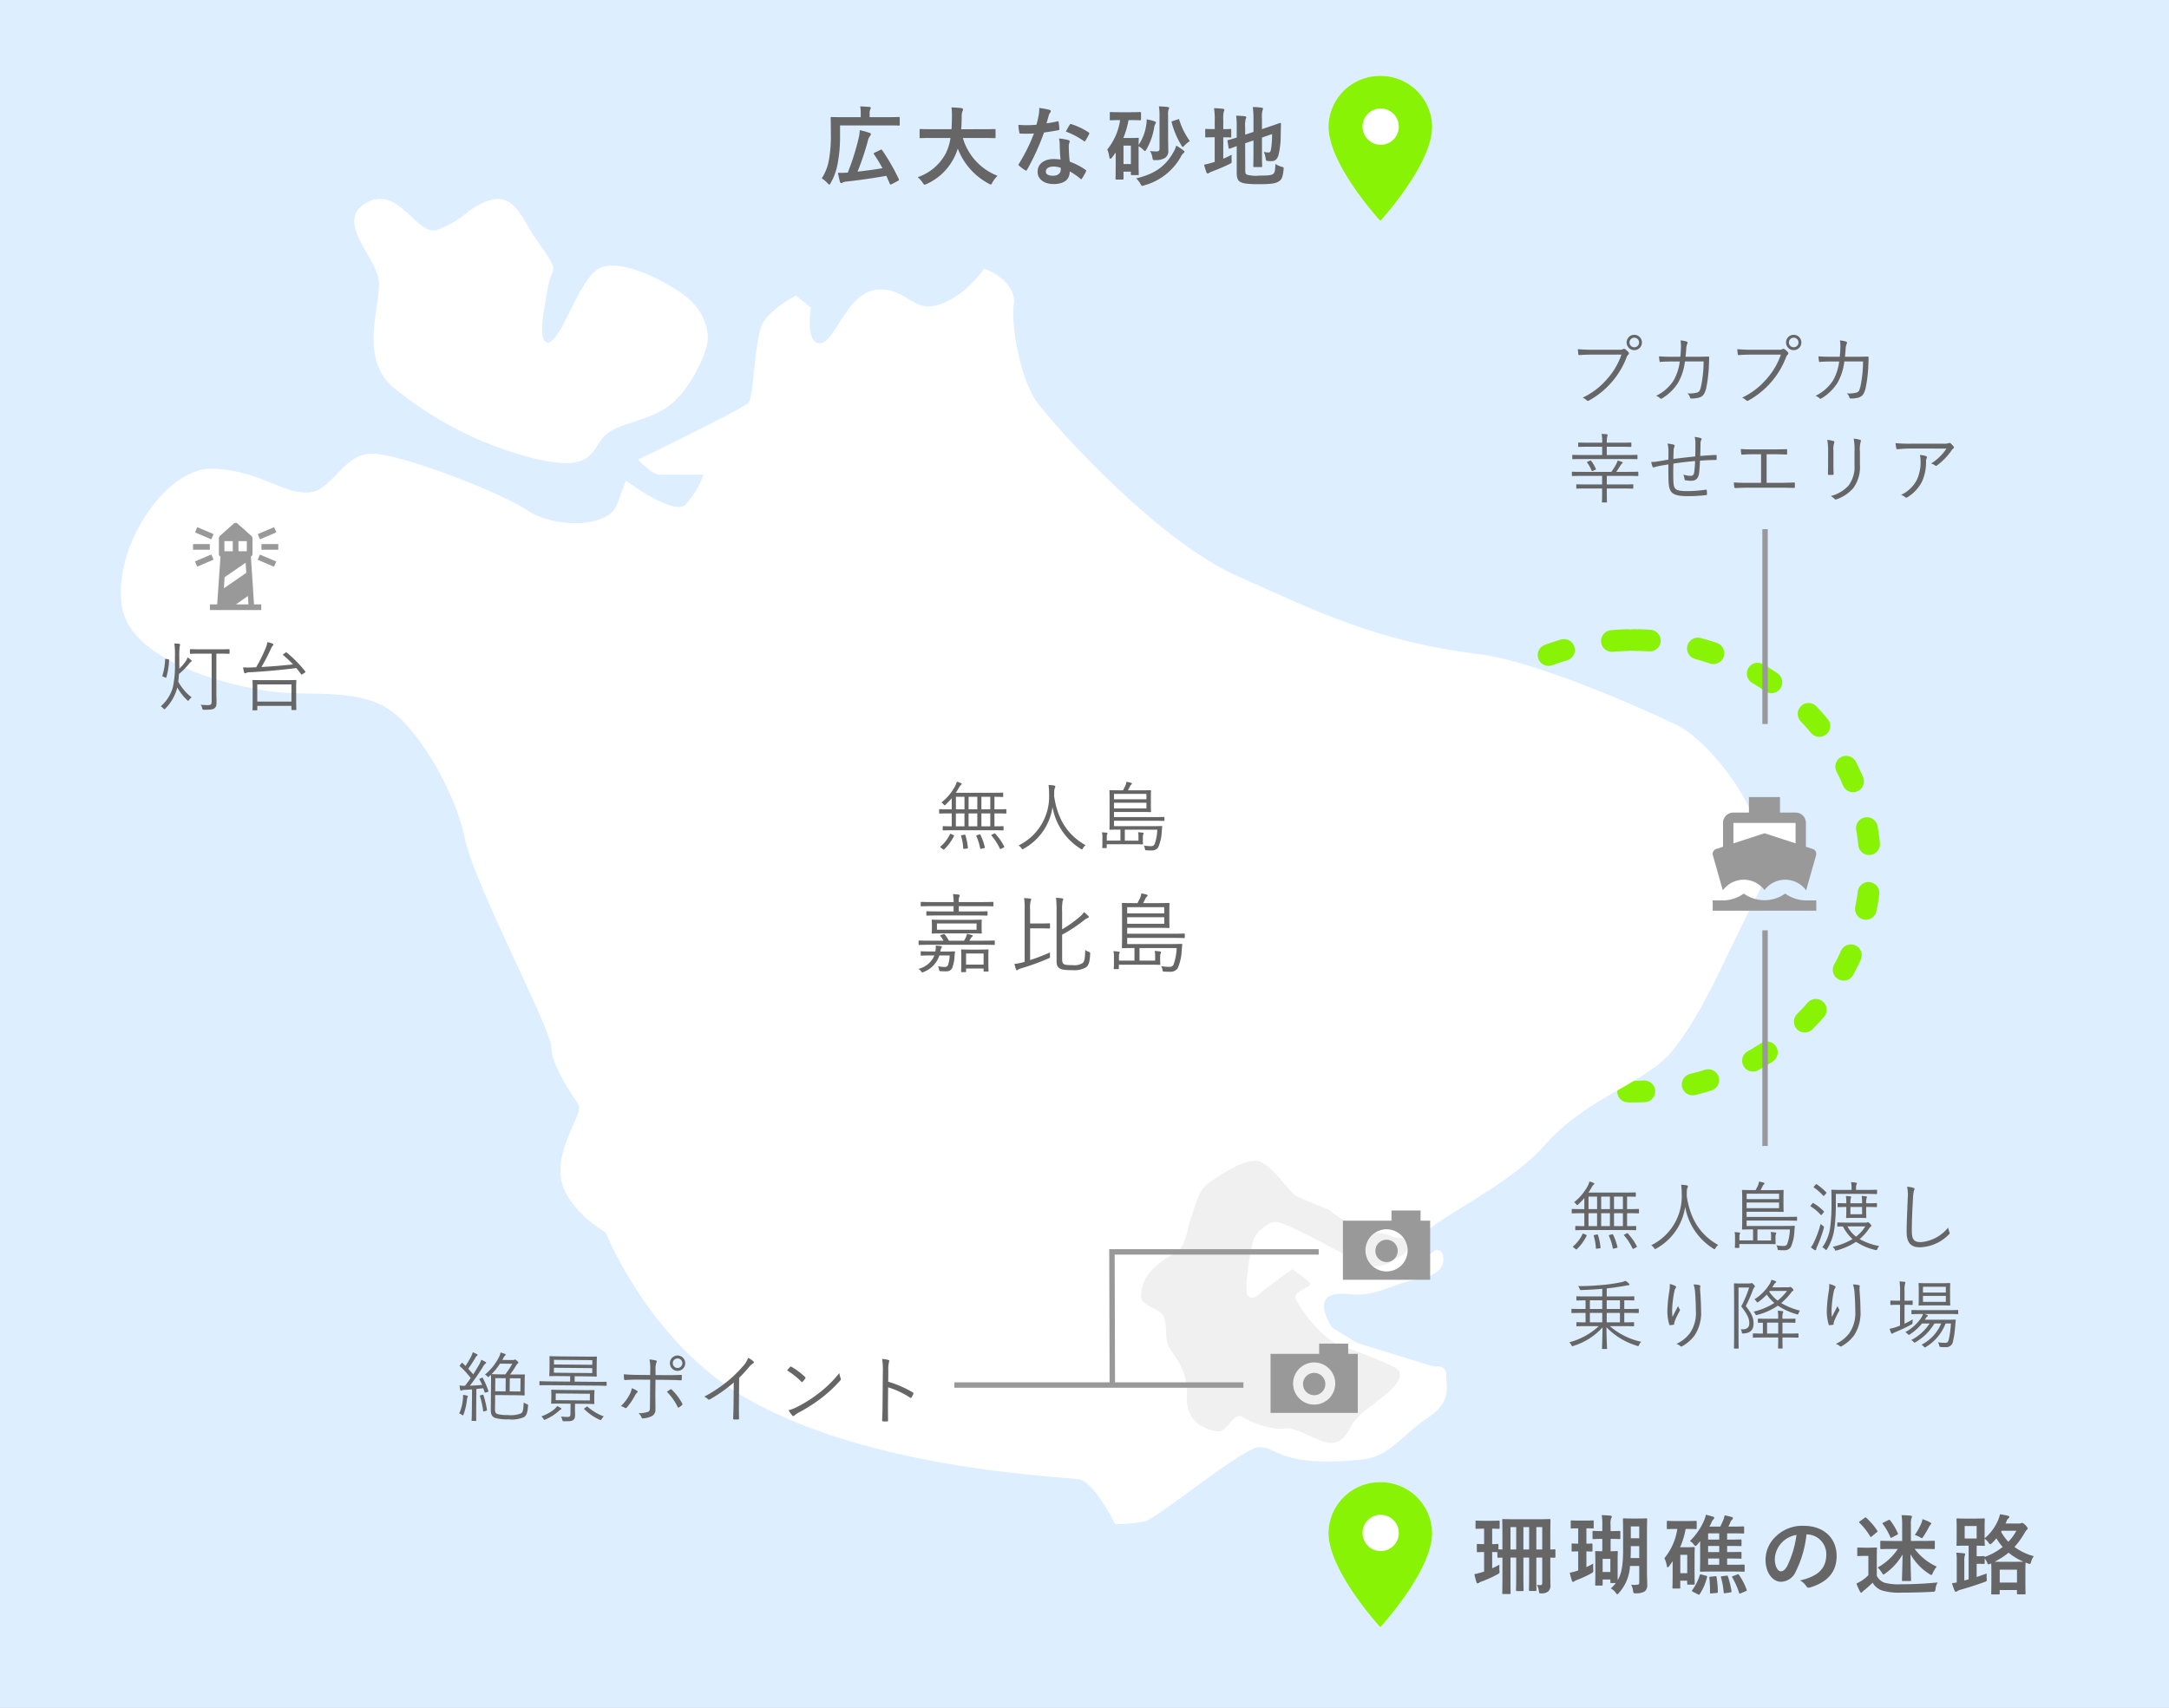 <svg xmlns="http://www.w3.org/2000/svg" xmlns:xlink="http://www.w3.org/1999/xlink" width="400" height="315" viewBox="0 0 400 315">
  <rect x="0" y="0" width="400" height="315" fill="#333333" stroke="none"/>
  <defs>
    <clipPath id="clip-_4">
      <rect width="400" height="315"/>
    </clipPath>
  </defs>
  <g id="_4" data-name="4" clip-path="url(#clip-_4)">
    <rect width="400" height="315" fill="#fff"/>
    <g id="bg" transform="translate(0 0)">
      <rect id="長方形_16" data-name="長方形 16" width="400" height="315" transform="translate(0 0)" fill="#dceeff"/>
    </g>
    <path id="パス_287" data-name="パス 287" d="M43.641,0c24.1,0,43.641,18.645,43.641,41.644S67.743,83.288,43.641,83.288,0,64.643,0,41.644,19.539,0,43.641,0Z" transform="translate(257.613 118.055)" fill="none" stroke="#88f305" stroke-linecap="round" stroke-width="4" stroke-dasharray="3 9"/>
    <path id="パス_80" data-name="パス 80" d="M2750.908,92.882c2.2.55,6.052,3.3,5.5,6.6s1.1,13.757,4.4,18.159,22.006,25.313,36.861,31.916,25.6,12.028,44.547,14.39c11.1,1.382,32.491,11.1,36.666,13.19,6.6,3.3,20.281,20.481,14.63,31.271-6.052,11.556-9.467,20.858-15.519,28.562-4.722,6.011-15.955,8.723-23.657,17.527s-24.207,15.021-23.106,18.323,2.75,1.1,2.75,1.1,1.651-.55,1.651,1.651-2.2,3.3-5.5,3.852-7.315,3.154-11.716,2.6c-8.351-1.044-3.268,6.168-3.268,6.168l4.531,2.784,14.3,4.4s2.2-.55,2.2,1.651.919,4.889-3.3,7.7c-4.952,3.3-7.152,7.2-12.1,7.753-15.562,1.73-16.117-2.751-19.418-2.2s-18.543,13.076-20.744,13.626a27.1,27.1,0,0,1-5.5.518s-3.852-7.7-6.6-8.255-39.062-1.651-62.168-15.408c-17.338-10.322-25.21-30.151-25.21-30.151s-7.734-4.4-8.285-10.456,4.336-11.556,3.236-13.207-4.951-7.154-4.951-10.455-14.3-30.266-15.955-38.52-8.252-19.81-13.754-23.662-13.754-2.752-20.356-3.3-27.509-4.952-29.159-15.958,8.253-25.863,17.055-25.313,12.1,4.4,17.055,4.4,6.6-7.7,12.653-7.154,23.107,7.154,28.059,10.455,14.855,3.3,16.5-1.1l1.65-4.4s8.8,6.6,11,4.4a16.1,16.1,0,0,0,3.3-5.5h-8.252c-1.1,0-3.852-2.751-3.852-2.751s19.256-9.355,20.356-10.456,1.1-12.106,2.751-14.858,6.052-4.952,6.052-4.952l2.751,2.2s-1.1,6.6,1.651,6.6,4.951-9.354,10.453-9.9,6.6,4.4,11.553,2.751S2750.908,92.882,2750.908,92.882Z" transform="translate(-2569.45 -43.292)" fill="#fff"/>
    <path id="パス_81" data-name="パス 81" d="M2693.377,71.079c2.2-1.651,5.5-3.3,7.7-1.651s2.751,3.852,5.5,7.7,2.751,4.4,2.2,5.5-1.1,4.4-1.65,8.254.55,6.053,2.751,2.751,4.75-10.629,7.7-12.106c3.3-1.651,9.9,1.1,14.855,4.4s5.5,7.7,4.951,9.9-3.3,8.8-7.7,11.556-9.353,2.752-11.553,5.5-2.2,6.053-12.1,3.852a66.347,66.347,0,0,1-26.408-13.207c-6.6-5.5-2.2-15.408-2.75-19.81s-8.253-11.006-2.2-14.307,9.353,6.6,13.2,4.952A18.694,18.694,0,0,0,2693.377,71.079Z" transform="translate(-2607.034 -32.042)" fill="#fff"/>
    <path id="パス_82" data-name="パス 82" d="M2978.805,410.056c.811,1.063,6.328,3.992,7.2,4.06s3.49.272,4.332.838,3.085-.259,2.962,1.73-1.869,1.853-2.8,2.78-4.922,1.615-6.17.518-5.081-2.895-7.2-4.06-6.795-3.529-8.1-3.631-3.614,1.718-4.143,3.176-1.9,9.347-1.085,10.41,2.212-.327,2.679-.791,5.513-4.068,5.513-4.068,3.367,2.262,3.336,2.759-2.71,1.288-2.772,2.282,4.645,7.666,8.073,8.933,10.721,3.834,11.1,4.863,0,2.192-2.768,4.475-5.046,3.6-6.042,5.526-1.961,3.346-4.143,3.176-5.954-2.963-8.166-2.636-6.077-.973-7.76-2.1-2.8,2.78-4.548,2.644-6.046-1.471-5.737-6.445-2.591-7.7-3.37-9.258-.189-4.013-.969-5.573-4.27-1.832-4.146-3.822.745-4.94,6.633-7.979c1.838-1.356,2.084-5.335,2.583-6.3s1.182-4.905,3.019-6.262,6.417-4.5,9.034-4.293,6.2,5.981,7.482,6.58S2978.805,410.056,2978.805,410.056Z" transform="translate(-2733.676 -186.907)" fill="#f0f0f0"/>
    <path id="パス_290" data-name="パス 290" d="M13.44-10.262c0-.1-.014-.112-.1-.112s-.518.028-1.862.028H8.092c-1.344,0-1.778-.028-1.862-.028s-.1.014-.1.112v.63c0,.1.014.112.1.112s.518-.028,1.862-.028h2.044V-.742c0,.574-.154.686-.728.686A11.513,11.513,0,0,1,8.12-.126,1.9,1.9,0,0,1,8.4.532C8.47.8,8.484.8,8.75.8,9.982.8,10.4.742,10.654.532c.294-.238.378-.462.378-1.106,0-.532-.028-1.2-.028-1.89V-9.548h.476c1.344,0,1.792.028,1.862.028s.1-.014.1-.112ZM4.172-8.918a14.107,14.107,0,0,1,.084-2.058.932.932,0,0,0,.07-.266c0-.056-.084-.1-.182-.112a8.663,8.663,0,0,0-.882-.07,16.568,16.568,0,0,1,.1,2.562v.938A18.524,18.524,0,0,1,2.968-3.3,7.268,7.268,0,0,1,.756.168,1.9,1.9,0,0,1,1.232.56c.084.1.14.154.182.154s.1-.042.182-.126A8.547,8.547,0,0,0,3.738-3.066a1.628,1.628,0,0,1,.056-.252A9.782,9.782,0,0,0,5.6-.994c.1.1.14.14.2.14s.1-.056.182-.168a2.4,2.4,0,0,1,.462-.462,9.148,9.148,0,0,1-2.464-2.9c.056-.448.1-.924.126-1.414a12.809,12.809,0,0,0,1.9-1.932,1.105,1.105,0,0,1,.322-.308c.07-.042.126-.084.126-.154s-.028-.1-.1-.168a4.727,4.727,0,0,0-.658-.49,2.461,2.461,0,0,1-.266.574A8.123,8.123,0,0,1,4.158-6.762c.014-.406.014-.812.014-1.2Zm-2.45.35c-.14-.028-.168,0-.168.112A10.885,10.885,0,0,1,1.05-5.5c-.028.1-.014.126.126.182l.406.182c.126.056.168.056.2-.056a13.012,13.012,0,0,0,.5-3.164c0-.1-.014-.126-.126-.14Zm24,5.46c0-1.022.028-1.4.028-1.47,0-.1-.014-.112-.126-.112-.07,0-.546.028-1.918.028h-3.99c-1.372,0-1.848-.028-1.932-.028s-.112.014-.112.112.028.448.028,1.652v1.218c0,2.1-.028,2.436-.028,2.506,0,.1.014.112.112.112h.658c.1,0,.112-.014.112-.112V.084h6.3V.742c0,.1.014.112.1.112h.672c.112,0,.126-.014.126-.112,0-.07-.028-.42-.028-2.492ZM24.85-.7h-6.3V-3.878h6.3ZM23.408-9.492c-.154.112-.154.154-.07.224A20.368,20.368,0,0,1,25.144-7.56c-1.652.182-3.836.364-5.824.476A35.015,35.015,0,0,0,21.042-10.4a2.716,2.716,0,0,1,.364-.616.313.313,0,0,0,.112-.21c0-.07-.07-.14-.21-.2a5.734,5.734,0,0,0-.9-.238,3.867,3.867,0,0,1-.252.952,28.756,28.756,0,0,1-1.806,3.668L17.36-7c-.406.014-.868.014-1.442-.014.056.308.14.686.21.924.028.1.084.168.168.168a.443.443,0,0,0,.238-.084,1.554,1.554,0,0,1,.686-.112c2.492-.126,5.894-.434,8.526-.77q.483.567.882,1.134c.07.1.1.1.266-.014l.406-.266c.154-.112.168-.14.1-.238a22.267,22.267,0,0,0-3.416-3.472c-.1-.07-.14-.056-.266.042Z" transform="translate(28.896 130.113)" fill="#666"/>
    <path id="合体_11" data-name="合体 11" d="M2619.8,196.715v-1.045h1.332l.614-8.813a.52.52,0,0,1-.3-.47v-2.926a.478.478,0,0,1,.018-.1l.035-.087v-.035l.035-.07v-.035l.052-.052,2.594-2.316a.528.528,0,0,1,.7,0l2.629,2.334.052.052v.035l.035.069v.035l.035.087a.52.52,0,0,1,.018.1v2.891a.521.521,0,0,1-.3.47l.578,8.831h1.332v1.045Zm4.785-1.045h2.314l-.105-1.533Zm-2.085-5.015-.123,2.037,4.12-2.839-.122-1.864Zm2.559-4.79h1.542V184h-1.542Zm-2.594,0h1.543V184h-1.542Zm6.14,1.579.414-.96,3.011,1.282-.414.96Zm-11.565.3,3.013-1.283.414.96-3.013,1.282Zm12.261-2.154v-1.045h3.1v1.045Zm-12.62,0v-1.045h3.1v1.045Zm.363-3.2.414-.961,3.011,1.282-.415.96Zm11.571.315,3.013-1.282.414.96-3.012,1.283Z" transform="translate(-2581.081 -84.191)" fill="#999"/>
    <path id="パス_291" data-name="パス 291" d="M13.258-6.636c0-.1-.014-.112-.112-.112-.07,0-.5.028-1.806.028h-.28V-9.03c1.036.014,1.428.028,1.5.028.1,0,.112-.014.112-.112v-.574c0-.1-.014-.112-.112-.112s-.56.028-1.988.028H3.934c.238-.35.448-.7.63-1.022a1.356,1.356,0,0,1,.336-.434c.1-.07.126-.112.126-.168s-.056-.112-.126-.14a3.963,3.963,0,0,0-.784-.28,3.425,3.425,0,0,1-.336.868A9.618,9.618,0,0,1,1.274-7.98a1.257,1.257,0,0,1,.392.336c.1.126.14.182.21.182.042,0,.1-.042.2-.14A14.576,14.576,0,0,0,3.178-8.764V-6.72H2.772c-1.3,0-1.736-.028-1.806-.028-.1,0-.112.014-.112.112v.588c0,.1.014.112.112.112.07,0,.5-.028,1.806-.028h.406v2.38c-1.092,0-1.5-.028-1.554-.028-.1,0-.112.014-.112.112v.56c0,.1.014.112.112.112.07,0,.532-.028,1.9-.028H10.71c1.372,0,1.848.028,1.918.028.1,0,.112-.014.112-.112V-3.5c0-.1-.014-.112-.112-.112-.07,0-.49.028-1.568.028v-2.38h.28c1.3,0,1.736.028,1.806.028.1,0,.112-.014.112-.112ZM10.29-3.584H8.652v-2.38H10.29Zm-2.394,0H6.286v-2.38H7.9ZM10.29-6.72H8.652V-9.03H10.29ZM5.53-3.584H3.948v-2.38H5.53ZM7.9-6.72H6.286V-9.03H7.9Zm-2.366,0H3.948V-9.03H5.53ZM3.122-2.142c-.2-.084-.224-.084-.266,0A6.782,6.782,0,0,1,1.134.126C1.05.21,1.05.252,1.19.364L1.54.63c.14.1.182.112.266.028A8.917,8.917,0,0,0,3.6-1.792c.028-.084.028-.112-.126-.2Zm7.5.084c-.168.084-.182.1-.112.182A10.806,10.806,0,0,1,12.068.546c.056.1.084.1.266,0l.392-.2c.168-.084.182-.126.126-.224a10.347,10.347,0,0,0-1.638-2.338c-.084-.084-.1-.084-.252-.014Zm-2.758.1c-.182.056-.2.07-.154.168A10.085,10.085,0,0,1,8.428.49c.028.112.056.112.266.056L9.142.434C9.3.392,9.31.378,9.282.266A10.452,10.452,0,0,0,8.484-2c-.056-.1-.07-.112-.224-.07Zm-2.758,0c-.2.028-.224.042-.2.168A9.474,9.474,0,0,1,5.306.462c0,.112.014.14.21.112L5.992.518C6.16.5,6.174.476,6.16.378A10.7,10.7,0,0,0,5.7-1.932c-.028-.112-.056-.126-.2-.1ZM27.86-.1c-3.668-2.072-5.236-5.278-5.8-9.044.014-.238.014-.476.014-.728a2.055,2.055,0,0,1,.126-.784.652.652,0,0,0,.084-.28c0-.084-.084-.14-.2-.168a8.315,8.315,0,0,0-1.05-.112,12.649,12.649,0,0,1,.1,1.666A10.043,10.043,0,0,1,15.512-.056a2.2,2.2,0,0,1,.518.5c.1.14.14.21.2.21s.112-.042.21-.1a10.5,10.5,0,0,0,5.334-7.7A11.374,11.374,0,0,0,26.978.574a.383.383,0,0,0,.21.1c.056,0,.1-.056.182-.2A1.942,1.942,0,0,1,27.86-.1Zm14.546-5.1c0-.1-.014-.112-.126-.112-.07,0-.56.028-1.974.028h-7.2V-6.23h4.816c1.358,0,1.834.028,1.9.028.1,0,.112-.014.112-.126,0-.084-.028-.308-.028-1.148v-1.5c0-.826.028-1.078.028-1.162s-.014-.112-.112-.112c-.07,0-.546.028-1.9.028h-2.24c.154-.28.28-.546.406-.8a.751.751,0,0,1,.2-.252c.07-.056.126-.112.126-.168a.176.176,0,0,0-.14-.154,6.644,6.644,0,0,0-.882-.2,2.392,2.392,0,0,1-.21.756l-.406.812h-.5c-1.344,0-1.82-.028-1.9-.028s-.112.014-.112.112c0,.07.028.5.028,1.666v3.724c0,1.176-.028,1.61-.028,1.694s.014.112.112.112.658-.028,1.918-.028v2.03H31.78v-.728a.923.923,0,0,1,.056-.406.372.372,0,0,0,.07-.2c0-.042-.028-.1-.14-.112a7.274,7.274,0,0,0-.882-.084,3.145,3.145,0,0,1,.084.9V-.434c0,.5-.028.672-.028.756s.014.112.112.112h.6c.1,0,.112-.014.112-.112v-.6H36.4c1.176,0,1.75.014,1.946.028.1,0,.112-.014.112-.126,0-.07-.028-.21-.028-.5v-.742a1.078,1.078,0,0,1,.07-.462.533.533,0,0,0,.07-.21c0-.056-.042-.1-.14-.112-.266-.042-.546-.07-.882-.1a3.682,3.682,0,0,1,.07.8v.77H35.1v-2.03H41.09a8.521,8.521,0,0,1-.518,2.716.682.682,0,0,1-.686.322A7.625,7.625,0,0,1,38.6-.042a1.745,1.745,0,0,1,.21.616c.042.238.042.252.266.266.42.028.7.028,1.022.028A1.36,1.36,0,0,0,41.258.294a8.117,8.117,0,0,0,.658-2.954c.028-.266.042-.6.084-.854,0-.1-.028-.126-.126-.126-.07,0-.546.028-1.974.028H33.11v-.994h7.2c1.414,0,1.9.028,1.974.028.112,0,.126-.014.126-.126ZM39.088-6.888H33.11v-1.05h5.978Zm0-1.68H33.11v-.994h5.978Zm12.53,4.34c-1.2,0-1.6-.028-1.666-.028-.112,0-.126.014-.126.112v.532c0,.1.014.112.126.112.042,0,.294-.014.91-.028A8.227,8.227,0,0,0,52.64-1.19,12.855,12.855,0,0,1,48.972.238a1.409,1.409,0,0,1,.392.49c.084.154.1.21.182.21A1.26,1.26,0,0,0,49.77.882,12.372,12.372,0,0,0,53.284-.686a11.253,11.253,0,0,0,3.528,1.5c.1.014.154.028.2.028.1,0,.14-.056.21-.21A1.739,1.739,0,0,1,57.554.1a12.108,12.108,0,0,1-3.6-1.288,9.866,9.866,0,0,0,1.736-1.946c.154-.224.21-.294.308-.35a.2.2,0,0,0,.112-.168c0-.084-.056-.182-.238-.364-.238-.238-.308-.294-.392-.294a.313.313,0,0,0-.14.042.544.544,0,0,1-.252.042Zm3.374.7a7.148,7.148,0,0,1-1.708,1.89A5.974,5.974,0,0,1,51.7-3.528Zm2.17-6.65c0-.1-.014-.112-.112-.112s-.56.028-1.946.028h-1.82v-.308a1.744,1.744,0,0,1,.07-.658.6.6,0,0,0,.084-.252c0-.056-.07-.112-.168-.126a8.418,8.418,0,0,0-.91-.084,4.7,4.7,0,0,1,.1,1.12v.308H50.806c-1.386,0-1.876-.028-1.96-.028s-.112.014-.112.112c0,.07.028.7.028,2.24a34.612,34.612,0,0,1-.21,4.312A8.265,8.265,0,0,1,47.068.336a1.694,1.694,0,0,1,.518.35c.1.1.14.14.182.14s.1-.056.168-.168a9.785,9.785,0,0,0,1.386-3.976,35.278,35.278,0,0,0,.238-4.606v-1.6H55.1c1.386,0,1.862.028,1.946.028s.112-.014.112-.112ZM57.148-7.7c0-.112-.014-.126-.112-.126s-.49.028-1.428.028H55.16a2.957,2.957,0,0,1,.056-.91A.669.669,0,0,0,55.3-8.96c0-.042-.056-.1-.168-.112-.21-.028-.5-.056-.812-.07A6.861,6.861,0,0,1,54.4-7.8H52.248a3.163,3.163,0,0,1,.07-.924.6.6,0,0,0,.07-.238c0-.042-.056-.1-.154-.112-.21-.028-.518-.056-.826-.07A6.861,6.861,0,0,1,51.492-7.8c-1.036,0-1.414-.028-1.5-.028s-.112.014-.112.126v.49c0,.112.014.126.112.126s.462-.028,1.5-.028v.6c0,.868-.028,1.246-.028,1.33s.014.112.112.112.336-.028,1.2-.028h1.092c.868,0,1.12.028,1.2.028s.112-.014.112-.112-.028-.462-.028-1.33v-.6h.448c.938,0,1.344.028,1.428.028s.112-.014.112-.126ZM54.4-5.768H52.248V-7.112H54.4Zm-7.07,2.562c.07-.266.07-.266-.154-.434a2.769,2.769,0,0,1-.42-.378,18.124,18.124,0,0,1-1.232,3.4,5.318,5.318,0,0,1-.56.952A7.1,7.1,0,0,0,45.6.8a.4.4,0,0,0,.2.07c.07,0,.112-.056.126-.154a2.658,2.658,0,0,1,.224-.63A22.2,22.2,0,0,0,47.334-3.206ZM44.954-7.42c-.1.126-.1.154-.014.21a9.083,9.083,0,0,1,1.834,1.54c.07.07.112.084.224-.056l.294-.364c.112-.126.126-.154.042-.238a8.924,8.924,0,0,0-1.918-1.5c-.07-.042-.1-.042-.182.07Zm.588-3.486c-.112.126-.112.154-.028.21a8.859,8.859,0,0,1,1.708,1.5c.084.084.112.07.238-.07l.28-.322c.126-.14.112-.168.042-.238a10.845,10.845,0,0,0-1.736-1.47c-.1-.056-.126-.042-.224.07Zm17.164.056a7.709,7.709,0,0,1,.112,2.114c-.07,1.974-.2,4.256-.2,6.244,0,2.058.854,2.814,2.436,2.814A7.792,7.792,0,0,0,70.392-2.03c.126-.112.168-.182.168-.266a.712.712,0,0,0-.056-.2,3.313,3.313,0,0,1-.238-.812A7.2,7.2,0,0,1,65.226-.63c-1.218,0-1.652-.476-1.652-2.044,0-1.932.084-3.85.21-5.964a7.978,7.978,0,0,1,.168-1.442,1.068,1.068,0,0,0,.112-.364c0-.1-.07-.168-.224-.21A5.562,5.562,0,0,0,62.706-10.85ZM10.29,14.864c1.4,0,1.862.028,1.946.028s.112-.014.112-.112v-.532c0-.1-.014-.112-.112-.112s-.5.028-1.694.028V12.428H11.3c1.3,0,1.736.028,1.806.028.1,0,.112-.014.112-.126v-.546c0-.1-.014-.112-.112-.112-.07,0-.5.028-1.806.028h-.756V10.1c1.232,0,1.666.028,1.736.028.1,0,.112-.014.112-.112V9.474c0-.1-.014-.112-.112-.112-.07,0-.532.028-1.946.028H7.308V7.906c1.148-.112,2.324-.294,3.43-.49a2.861,2.861,0,0,1,.56-.084c.112,0,.2-.07.2-.14s-.028-.112-.1-.182a4.129,4.129,0,0,0-.63-.5,3.156,3.156,0,0,1-.672.224,28.093,28.093,0,0,1-3.668.546c-1.484.126-2.8.21-4.41.2a1.409,1.409,0,0,1,.28.462c.084.252.084.266.378.266,1.2-.042,2.534-.112,3.808-.224V9.39H3.752c-1.4,0-1.862-.028-1.932-.028-.1,0-.112.014-.112.112v.546c0,.1.014.112.112.112.056,0,.476-.014,1.582-.028v1.6H2.7C1.4,11.7.98,11.672.9,11.672s-.1.014-.1.112v.546c0,.112.014.126.1.126s.5-.028,1.806-.028h.7v1.736c-1.12,0-1.526-.028-1.582-.028-.1,0-.112.014-.112.112v.532c0,.1.014.112.112.112.07,0,.532-.028,1.946-.028H5.838A12.6,12.6,0,0,1,.392,17.846a1.659,1.659,0,0,1,.392.5c.07.154.112.224.2.224a.705.705,0,0,0,.21-.07,11.9,11.9,0,0,0,5.334-3.4C6.51,17.23,6.44,18.77,6.44,18.966c0,.1.014.112.112.112h.686c.112,0,.126-.014.126-.112,0-.2-.1-1.764-.1-3.892a12.992,12.992,0,0,0,5.628,3.416c.252.1.266.084.392-.182a1.671,1.671,0,0,1,.392-.56,13.017,13.017,0,0,1-5.8-2.884Zm-.546-.7H7.308V12.428H9.744Zm-3.262,0H4.2V12.428H6.482ZM9.744,11.7H7.308V10.1H9.744Zm-3.262,0H4.2V10.1H6.482Zm12.46-4.606a7.655,7.655,0,0,1-.126,1.554,25.942,25.942,0,0,0-.322,3.29,8.36,8.36,0,0,0,.35,2.618c.028.084.07.14.14.14.238-.028.546-.07.672-.1.084-.028.112-.07.1-.2a1.12,1.12,0,0,1,.1-.448,14.31,14.31,0,0,1,.882-1.848.3.3,0,0,0,.014-.378,1.986,1.986,0,0,1-.28-.574c-.322.63-.742,1.428-1.036,2.016a9.731,9.731,0,0,1-.056-1.582,20.914,20.914,0,0,1,.42-3.22,1.32,1.32,0,0,1,.252-.546A.35.35,0,0,0,20.1,7.64c0-.084-.056-.14-.182-.21A3.97,3.97,0,0,0,18.942,7.094Zm4.382.084a5.829,5.829,0,0,1,.28,1.47c.084,1.036.14,2.366.14,3.332A6.5,6.5,0,0,1,22.6,16.222,6.547,6.547,0,0,1,20.16,18.14a2.08,2.08,0,0,1,.714.392.263.263,0,0,0,.364.028,7.182,7.182,0,0,0,2.31-2.03A7.58,7.58,0,0,0,24.7,11.938c0-.994-.056-2.156-.168-3.71a2.356,2.356,0,0,1,.028-.658c.028-.14,0-.238-.21-.28A4.935,4.935,0,0,0,23.324,7.178ZM42.672,16.32c0-.1-.014-.112-.112-.112s-.56.028-1.946.028h-.9V14.22h.476c1.316,0,1.736.028,1.806.028.1,0,.112-.014.112-.112V13.59c0-.1-.014-.112-.112-.112-.07,0-.49.028-1.806.028h-.476v-.112a2.7,2.7,0,0,1,.084-.98.376.376,0,0,0,.056-.182c0-.07-.056-.112-.154-.126a7.052,7.052,0,0,0-.854-.084,7.565,7.565,0,0,1,.084,1.442v.042H37.1c-1.3,0-1.736-.028-1.806-.028-.1,0-.112.014-.112.112v.546c0,.1.014.112.112.112.042,0,.28-.014.812-.014v2c-1.218,0-1.666-.028-1.736-.028-.1,0-.112.014-.112.112v.56c0,.1.014.112.112.112s.546-.028,1.932-.028h2.632v.21c0,1.162-.028,1.638-.028,1.708,0,.1.014.112.112.112h.616c.1,0,.112-.014.112-.112,0-.07-.028-.546-.028-1.708v-.21h.9c1.386,0,1.862.028,1.946.028s.112-.014.112-.112Zm-3.738-.084H36.876V14.22h2.058ZM37.842,7.71l.322-.518a1.187,1.187,0,0,1,.252-.308c.084-.07.14-.112.14-.182s-.042-.112-.14-.154a4.692,4.692,0,0,0-.756-.224,2.3,2.3,0,0,1-.336.812,8.646,8.646,0,0,1-2.786,2.786,1.346,1.346,0,0,1,.364.378c.084.126.126.182.182.182a.561.561,0,0,0,.238-.112,10.579,10.579,0,0,0,1.5-1.33,7.9,7.9,0,0,0,1.4,1.554,12.446,12.446,0,0,1-3.836,1.6,1.3,1.3,0,0,1,.308.406c.126.252.14.266.406.182a11.746,11.746,0,0,0,3.766-1.694,12.712,12.712,0,0,0,3.458,1.582c.252.084.266.07.364-.2a1.662,1.662,0,0,1,.266-.462,13.015,13.015,0,0,1-3.472-1.4A11.326,11.326,0,0,0,41.3,8.7c.126-.168.182-.252.294-.308s.14-.112.14-.2-.056-.168-.238-.336c-.2-.2-.266-.224-.364-.224a.26.26,0,0,0-.1.028.887.887,0,0,1-.322.042Zm2.73.658a10.662,10.662,0,0,1-1.75,1.792,7.41,7.41,0,0,1-1.554-1.666.77.77,0,0,0,.1-.126ZM31.906,7c-.658,0-.938-.028-1.022-.028s-.112.014-.112.112c0,.07.028.91.028,2.9v6.048c0,1.974-.028,2.786-.028,2.87s.014.1.112.1h.644c.1,0,.112-.014.112-.1s-.028-.952-.028-2.9V7.738h1.96a21.574,21.574,0,0,1-1.456,3.486c1.162,1.512,1.484,2.282,1.484,3.08,0,.854-.462,1.218-1.6,1.148a.986.986,0,0,1,.21.49c.056.28.056.28.336.28,1.414-.084,1.834-.826,1.834-1.848,0-.91-.224-1.722-1.428-3.206a26.7,26.7,0,0,0,1.316-2.982,1.257,1.257,0,0,1,.252-.462.238.238,0,0,0,.112-.182c0-.056-.056-.168-.252-.378s-.266-.238-.35-.238a.23.23,0,0,0-.14.028A.826.826,0,0,1,33.558,7Zm16.436.1a7.655,7.655,0,0,1-.126,1.554,25.941,25.941,0,0,0-.322,3.29,8.36,8.36,0,0,0,.35,2.618c.028.084.07.14.14.14.238-.028.546-.07.672-.1.084-.028.112-.07.1-.2a1.12,1.12,0,0,1,.1-.448,14.309,14.309,0,0,1,.882-1.848.3.3,0,0,0,.014-.378,1.986,1.986,0,0,1-.28-.574c-.322.63-.742,1.428-1.036,2.016a9.731,9.731,0,0,1-.056-1.582,20.915,20.915,0,0,1,.42-3.22,1.32,1.32,0,0,1,.252-.546A.35.35,0,0,0,49.5,7.64c0-.084-.056-.14-.182-.21A3.97,3.97,0,0,0,48.342,7.094Zm4.382.084A5.829,5.829,0,0,1,53,8.648c.084,1.036.14,2.366.14,3.332A6.5,6.5,0,0,1,52,16.222,6.547,6.547,0,0,1,49.56,18.14a2.08,2.08,0,0,1,.714.392.263.263,0,0,0,.364.028,7.182,7.182,0,0,0,2.31-2.03A7.58,7.58,0,0,0,54.1,11.938c0-.994-.056-2.156-.168-3.71a2.356,2.356,0,0,1,.028-.658c.028-.14,0-.238-.21-.28A4.935,4.935,0,0,0,52.724,7.178Zm19.4,4.816c0-.1-.014-.112-.112-.112-.07,0-.546.028-1.946.028H65.562c-1.4,0-1.862-.028-1.946-.028s-.112.014-.112.112v.546c0,.1.014.112.112.112s.546-.028,1.946-.028h.056a2.456,2.456,0,0,1-.35.756,8.49,8.49,0,0,1-2.9,2.59,2.084,2.084,0,0,1,.448.336c.1.112.14.168.2.168s.112-.042.224-.112a9.662,9.662,0,0,0,2.212-1.988h1.4a8.924,8.924,0,0,1-3.4,3.052,1.2,1.2,0,0,1,.406.308c.1.112.154.168.21.168s.112-.042.224-.1a9.736,9.736,0,0,0,3.444-3.43h1.246a7.657,7.657,0,0,1-3.64,3.92,1.347,1.347,0,0,1,.42.322c.112.126.168.168.224.168a.383.383,0,0,0,.21-.1A8.652,8.652,0,0,0,69.8,14.374h.98a18.3,18.3,0,0,1-.378,2.9c-.126.56-.35.672-.672.672a7.1,7.1,0,0,1-1.344-.112,2.354,2.354,0,0,1,.238.574c.07.28.07.294.294.308.322.028.56.028.882.028a1.257,1.257,0,0,0,1.372-1.12A14.6,14.6,0,0,0,71.54,15.2l.126-1.4c0-.112-.028-.14-.14-.14-.07,0-.49.028-1.722.028h-3.85l.21-.308a.846.846,0,0,1,.252-.28.19.19,0,0,0,.1-.154c0-.056-.042-.112-.14-.154-.14-.042-.308-.112-.518-.168H70.07c1.4,0,1.876.028,1.946.028.1,0,.112-.014.112-.112Zm-1.5-3.752c0-.84.028-1.134.028-1.218s-.014-.112-.112-.112-.476.028-1.666.028H66.6c-1.2,0-1.6-.028-1.666-.028-.1,0-.112.014-.112.112s.028.378.028,1.218V9.754c0,.84-.028,1.12-.028,1.2s.014.112.112.112c.07,0,.462-.028,1.666-.028H68.88c1.19,0,1.582.028,1.666.028s.112-.014.112-.112c0-.07-.028-.364-.028-1.2Zm-.784,2.142H65.632V9.292h4.214Zm0-1.722H65.632V7.6h4.214ZM62.23,10.93h.1c.952,0,1.232.028,1.3.028s.1-.014.1-.112v-.588c0-.1-.014-.112-.1-.112s-.35.028-1.3.028h-.1V8.508a5.756,5.756,0,0,1,.084-1.442,1.424,1.424,0,0,0,.07-.252c0-.07-.07-.112-.168-.126-.252-.028-.546-.056-.91-.07a11.193,11.193,0,0,1,.1,1.918v1.638h-.378c-.952,0-1.232-.028-1.3-.028-.1,0-.112.014-.112.112v.588c0,.1.014.112.112.112.07,0,.35-.028,1.3-.028H61.4v3.836c-.2.084-.392.154-.588.224a8.434,8.434,0,0,1-1.33.364,3.534,3.534,0,0,0,.28.77c.056.1.1.14.154.14a.246.246,0,0,0,.182-.084,2.868,2.868,0,0,1,.5-.238,26.965,26.965,0,0,0,2.87-1.372c.238-.126.238-.126.238-.42a5.142,5.142,0,0,1,.042-.532c-.5.294-1.008.56-1.526.8Z" transform="translate(289 229.74)" fill="#666"/>
    <path id="合体_18" data-name="合体 18" d="M3013.87,430.972v-10.9h8.956v-1.88h5.362v1.88h1.769v10.9Zm4.155-5.359a3.888,3.888,0,1,0,3.888-3.952A3.888,3.888,0,0,0,3018.025,425.612Zm1.83,0a2.059,2.059,0,1,1,2.058,2.092,2.058,2.058,0,0,1-2.058-2.092h0Z" transform="translate(-2766.211 -194.919)" fill="#999"/>
    <path id="合体_18-2" data-name="合体 18" d="M2988.87,476.972v-10.9h8.956v-1.88h5.362v1.88h1.769v10.9Zm4.155-5.359a3.888,3.888,0,1,0,3.888-3.952A3.888,3.888,0,0,0,2993.025,471.612Zm1.83,0a2.059,2.059,0,1,1,2.058,2.092,2.058,2.058,0,0,1-2.058-2.092h0Z" transform="translate(-2754.558 -216.359)" fill="#999"/>
    <path id="パス_286" data-name="パス 286" d="M3.92-9.872h8.7c1.52,0,2.048.032,2.144.032.144,0,.16-.016.16-.192v-1.216c0-.16-.016-.176-.16-.176-.1,0-.624.032-2.144.032H9.376v-.736a1.519,1.519,0,0,1,.112-.688.565.565,0,0,0,.1-.3c0-.1-.1-.144-.256-.16-.56-.048-1.088-.08-1.7-.1a6.386,6.386,0,0,1,.1,1.3v.688H4.544c-1.52,0-2.08-.032-2.176-.032-.16,0-.176.016-.176.176,0,.1.032,1.008.032,3.008a24.42,24.42,0,0,1-.368,4.784A8.875,8.875,0,0,1,.544-.112a5.564,5.564,0,0,1,1.072.9c.16.176.24.256.32.256s.144-.1.256-.3A10.858,10.858,0,0,0,3.472-2.8,26.691,26.691,0,0,0,3.92-7.936ZM10.3-4.848c-.192.1-.208.16-.128.288a27.012,27.012,0,0,1,1.568,2.576c-1.424.256-3.024.464-4.592.64a50.364,50.364,0,0,0,1.9-5.68,2.137,2.137,0,0,1,.4-.9A.482.482,0,0,0,9.6-8.24c0-.128-.048-.208-.272-.272a16.445,16.445,0,0,0-1.776-.48A7.754,7.754,0,0,1,7.344-7.5a44.938,44.938,0,0,1-2,6.336,18,18,0,0,1-1.824.032C3.648-.5,3.776.08,3.9.528c.064.176.128.24.24.24A.511.511,0,0,0,4.4.672,1.53,1.53,0,0,1,4.992.5c2.624-.288,5.392-.7,7.456-1.072.224.48.432.96.64,1.44.064.16.144.208.336.112L14.608.352c.192-.1.208-.16.144-.32A37.857,37.857,0,0,0,11.68-5.312c-.1-.144-.128-.128-.336-.032Zm13.984-2.7a9.671,9.671,0,0,1-.864,2.832A9.261,9.261,0,0,1,18.24-.32,4.956,4.956,0,0,1,19.152.688c.176.272.24.368.368.368A1.278,1.278,0,0,0,19.9.928a10.5,10.5,0,0,0,5.12-4.992A9.3,9.3,0,0,0,25.632-5.6a12.26,12.26,0,0,0,5.7,6.464,1.029,1.029,0,0,0,.368.16c.128,0,.192-.128.336-.4a5.336,5.336,0,0,1,.928-1.2,10.681,10.681,0,0,1-6.4-6.976h3.824c1.44,0,1.936.032,2.032.032.16,0,.176-.016.176-.192V-9.024c0-.16-.016-.176-.176-.176-.1,0-.592.032-2.032.032H26.256c.064-.688.08-1.424.1-2.208A2.768,2.768,0,0,1,26.5-12.5a.672.672,0,0,0,.1-.336c0-.112-.128-.192-.288-.224a18.409,18.409,0,0,0-1.84-.128,12.535,12.535,0,0,1,.08,1.856c-.016.784-.032,1.5-.08,2.16H20.8c-1.44,0-1.936-.032-2.032-.032-.16,0-.176.016-.176.176v1.312c0,.176.016.192.176.192.1,0,.592-.032,2.032-.032ZM44.576-3.568a8.246,8.246,0,0,0-1.264-.1c-1.808,0-2.96.944-2.96,2.336C40.352.048,41.536.944,43.3.944c1.824,0,2.976-.736,2.976-2.336A11.9,11.9,0,0,1,48.224-.048c.064.064.112.1.16.1s.1-.032.144-.112a9.844,9.844,0,0,0,.736-1.3c.08-.16.064-.224-.1-.336a12.545,12.545,0,0,0-2.88-1.488,20.9,20.9,0,0,1-.176-2.72,1.663,1.663,0,0,1,.064-.656,2.006,2.006,0,0,0,.1-.336.246.246,0,0,0-.224-.256,8.649,8.649,0,0,0-1.744-.3,5.619,5.619,0,0,1,.128,1.136C44.448-5.568,44.48-4.592,44.576-3.568Zm.032,1.52a1.843,1.843,0,0,1,.016.32c0,.672-.528,1.136-1.392,1.136-.912,0-1.36-.256-1.36-.768,0-.608.624-.928,1.424-.928A4.078,4.078,0,0,1,44.608-2.048ZM42-10.256c.144-.48.272-.976.384-1.36a1.759,1.759,0,0,1,.256-.592.394.394,0,0,0,.144-.3c0-.112-.1-.208-.256-.24a14.8,14.8,0,0,0-1.872-.336,6.192,6.192,0,0,1-.1,1.3c-.112.576-.224,1.12-.416,1.792-.736.064-1.216.08-1.84.08-.464,0-.832-.016-1.488-.064a8.359,8.359,0,0,0,.16,1.36c.032.208.064.256.224.256.4.016.528.016.88.016.5,0,.992,0,1.6-.032A32.279,32.279,0,0,1,36.912-2.8a.306.306,0,0,0-.08.192c0,.064.032.112.112.176a7.6,7.6,0,0,0,1.1.816.444.444,0,0,0,.192.08c.064,0,.112-.048.176-.16a44.211,44.211,0,0,0,3.12-6.864c.992-.144,1.776-.256,2.64-.432.128-.016.192-.048.192-.192a8.681,8.681,0,0,0-.144-1.3c-.032-.176-.1-.176-.24-.128A17.2,17.2,0,0,1,42-10.256Zm3.552,1.52a13.827,13.827,0,0,1,3.312,1.744.223.223,0,0,0,.144.064c.048,0,.1-.032.144-.112a9.732,9.732,0,0,0,.672-1.184.382.382,0,0,0,.064-.192c0-.064-.048-.112-.144-.176a12.483,12.483,0,0,0-3.136-1.5.223.223,0,0,0-.336.112C46.064-9.7,45.824-9.216,45.552-8.736Zm12.08-2.112c1.152,0,1.5.032,1.6.032.176,0,.192-.016.192-.176V-12.16c0-.16-.016-.176-.192-.176-.1,0-.448.032-1.6.032H55.424c-1.136,0-1.488-.032-1.6-.032-.144,0-.16.016-.16.176v1.168c0,.16.016.176.16.176.112,0,.464-.032,1.6-.032h.144A11.212,11.212,0,0,1,53.2-5.424,5.233,5.233,0,0,1,53.584-4c.032.192.1.272.192.272.08,0,.176-.064.288-.208.24-.3.464-.624.688-.944v1.968c0,2.272-.032,2.752-.032,2.848,0,.16.016.176.176.176h1.12c.16,0,.176-.016.176-.176v-1.28h1.36V-.88c0,.16.016.176.176.176h1.088c.176,0,.192-.016.192-.176,0-.112-.032-.416-.032-2.56V-6.032a4.216,4.216,0,0,1,.848.64c.16.16.24.24.32.24.1,0,.16-.112.3-.336A11.9,11.9,0,0,0,61.84-9.424a1.723,1.723,0,0,1,.224-.72.453.453,0,0,0,.112-.256c0-.112-.128-.176-.3-.24a8.917,8.917,0,0,0-1.408-.352,6.088,6.088,0,0,1-.1,1.12,8.571,8.571,0,0,1-1.392,3.6c0-.752.032-1.056.032-1.136,0-.16-.016-.176-.192-.176-.1,0-.4.032-1.12.032H56.16a15.989,15.989,0,0,0,.96-3.3Zm-.08,4.7v3.408h-1.36V-6.144Zm6.864-5.664a2.605,2.605,0,0,1,.08-.96.592.592,0,0,0,.1-.336c0-.064-.1-.144-.256-.16-.576-.064-1.04-.1-1.616-.112a10.262,10.262,0,0,1,.112,1.776v5.984c0,.416-.16.544-.528.544a10.592,10.592,0,0,1-1.232-.064,3.212,3.212,0,0,1,.448,1.184c.08.5.08.5.592.48a3.066,3.066,0,0,0,1.824-.464,1.557,1.557,0,0,0,.512-1.392c0-.64-.032-1.408-.032-2.8ZM58.528-.1A4.463,4.463,0,0,1,59.312.9c.16.288.224.384.352.384a1.058,1.058,0,0,0,.352-.1A11.075,11.075,0,0,0,66.7-3.968a2.536,2.536,0,0,1,.544-.784c.144-.1.192-.16.192-.256,0-.08-.08-.16-.224-.272a9.445,9.445,0,0,0-1.3-.864,4.62,4.62,0,0,1-.5,1.184C63.984-2.384,62.016-.928,58.528-.1ZM65.3-10.688c-.224.08-.256.112-.224.272a15.994,15.994,0,0,0,1.76,4.176c.112.224.208.32.288.32.064,0,.144-.064.24-.16a5.581,5.581,0,0,1,1.056-.912,13.829,13.829,0,0,1-1.952-3.92c-.032-.16-.048-.144-.24-.08ZM78.624-6.576,80.16-7.1v2.256c0,1.6-.032,2.368-.032,2.48,0,.16.016.176.176.176h1.28c.16,0,.176-.016.176-.176,0-.1-.032-.88-.032-2.48V-7.632l1.856-.64a15.246,15.246,0,0,1-.192,2.8c-.1.512-.208.592-.48.592a3.742,3.742,0,0,1-.848-.112A3.991,3.991,0,0,1,82.4-3.84c.08.5.08.5.432.528a3.772,3.772,0,0,0,.592.032c.688,0,1.136-.288,1.376-1.216a15.65,15.65,0,0,0,.384-3.616l.048-2.048c0-.128-.064-.176-.176-.16s-.592.224-2.1.72l-1.232.416V-11.2a5.012,5.012,0,0,1,.1-1.44.9.9,0,0,0,.1-.32c0-.1-.1-.16-.256-.176a12.748,12.748,0,0,0-1.632-.128,16.591,16.591,0,0,1,.128,2.272v2.32l-1.536.512V-9.536a4.84,4.84,0,0,1,.1-1.52.72.72,0,0,0,.1-.336c0-.08-.1-.144-.32-.176q-.72-.072-1.536-.1a16.176,16.176,0,0,1,.1,2.272v1.76c-1.024.336-1.44.432-1.568.464-.144.048-.16.048-.128.208l.208,1.248c.032.16.048.176.208.128.128-.032.464-.176,1.28-.464v4.992c0,.864.224,1.344.608,1.584.4.256,1.2.448,3.376.448,2.48,0,3.248-.16,3.792-.528.528-.336.72-.768.864-2.16.048-.416.048-.416-.352-.528a4.533,4.533,0,0,1-1.152-.512c-.048,1.264-.128,1.584-.384,1.808-.32.256-.848.336-2.576.336a6.291,6.291,0,0,1-2.3-.176c-.224-.112-.3-.3-.3-.72Zm-4.032-1.1c.912,0,1.216.032,1.312.032.144,0,.16-.016.16-.176V-9.04c0-.16-.016-.176-.16-.176-.1,0-.4.032-1.312.032V-10.9a5.365,5.365,0,0,1,.1-1.52.9.9,0,0,0,.1-.32c0-.1-.1-.176-.256-.192-.528-.064-1.024-.1-1.648-.112a13.549,13.549,0,0,1,.128,2.352v1.5H72.88c-1.04,0-1.36-.032-1.456-.032-.16,0-.16.016-.16.176v1.216c0,.16,0,.176.16.176.1,0,.416-.032,1.456-.032h.128v4.544l-.368.112a11.49,11.49,0,0,1-1.584.4A14.03,14.03,0,0,0,71.488-1.2c.064.144.144.192.24.192A.417.417,0,0,0,72-1.12a2.253,2.253,0,0,1,.528-.256c1.056-.4,2.192-.864,3.184-1.36.448-.224.448-.224.416-.736a6.728,6.728,0,0,1,.016-.992,16.79,16.79,0,0,1-1.552.736Z" transform="translate(151 33.003)" fill="#666"/>
    <path id="パス_293" data-name="パス 293" d="M3.856-10.864c.832,0,1.1.032,1.2.032.16,0,.176-.016.176-.192v-1.152c0-.16-.016-.176-.176-.176-.1,0-.384.032-1.36.032H2.32c-.992,0-1.28-.032-1.376-.032-.144,0-.16.016-.16.176v1.152c0,.176.016.192.16.192.1,0,.384-.032,1.376-.032h.048v2.848c-.832,0-1.056-.032-1.152-.032-.176,0-.192.016-.192.192V-6.7c0,.16.016.176.192.176.1,0,.32-.032,1.152-.032v3.6l-.448.144A11,11,0,0,1,.576-2.48c.112.56.256,1.088.384,1.5a.229.229,0,0,0,.24.192A.4.4,0,0,0,1.456-.9a1.556,1.556,0,0,1,.5-.24,19.971,19.971,0,0,0,2.832-1.28c.448-.24.448-.24.4-.768-.016-.32-.016-.688,0-1.04a14.708,14.708,0,0,1-1.328.672V-6.56c.64.016.864.032.96.032v.848c0,.16.016.176.176.176.048,0,.272-.016.752-.016v3.232c0,2.144-.032,3.184-.032,3.3,0,.16.016.176.192.176H7.088c.16,0,.16-.016.16-.176,0-.1-.016-1.04-.016-2.88V-5.536H8.288v3.248c0,1.76-.032,2.64-.032,2.736,0,.176.016.192.176.192H9.456c.176,0,.192-.016.192-.192,0-.1-.032-.976-.032-2.736V-5.536h1.056V-2.3c0,1.776-.032,2.64-.032,2.752,0,.16.016.176.192.176h1.024c.144,0,.16-.016.16-.176C12.016.352,12-.528,12-2.3V-5.536h1.088V-.9c0,.336-.064.448-.368.448-.24,0-.3-.016-.608-.032A3.453,3.453,0,0,1,12.48.688c.064.4.064.4.48.384A1.941,1.941,0,0,0,14.192.72a1.611,1.611,0,0,0,.4-1.344c0-.544-.016-1.152-.016-2.224V-5.52c.48,0,.688.016.752.016.176,0,.192-.016.192-.176V-6.864c0-.176-.016-.192-.192-.192-.064,0-.272.016-.752.032V-9.1c0-2.144.032-3.264.032-3.36,0-.16-.016-.176-.176-.176-.112,0-.64.032-2.128.032H8.128c-1.6,0-2.128-.032-2.224-.032-.176,0-.192.016-.192.176,0,.1.032,1.184.032,3.312v2.128c-.464-.016-.672-.032-.736-.032v-.8c0-.176-.016-.192-.176-.192-.1,0-.3.032-.976.032Zm9.232-.288v4.128H12v-4.128ZM7.232-7.024v-4.128H8.288v4.128Zm2.384,0v-4.128h1.056v4.128ZM25.792-8.976c1.072,0,1.424.032,1.52.032.16,0,.176-.016.176-.176v-1.152c0-.16-.016-.176-.176-.176-.1,0-.448.032-1.52.032h-.1v-1.12a3.147,3.147,0,0,1,.1-1.232.569.569,0,0,0,.128-.32c0-.1-.1-.16-.24-.176-.544-.064-1.056-.08-1.616-.1a10.764,10.764,0,0,1,.1,1.808v1.136h-.128c-1.072,0-1.408-.032-1.5-.032-.16,0-.176.016-.176.176V-9.12c0,.16.016.176.176.176.1,0,.432-.032,1.5-.032h.128V-6.7c-.784,0-1.056-.032-1.152-.032-.144,0-.16.016-.16.176,0,.112.032.56.032,1.936V-3.36c0,2.3-.032,2.72-.032,2.832,0,.144.016.16.16.16h1.04c.16,0,.176-.016.176-.16v-.96h1.424v.464c0,.176.016.192.192.192h.816a7.674,7.674,0,0,1-.928.992,2.534,2.534,0,0,1,.944.848c.112.144.176.224.256.224.064,0,.144-.08.288-.24a8,8,0,0,0,2.048-4.976h1.712V-.976c0,.352-.112.416-.352.448a5.506,5.506,0,0,1-1.152,0A2.808,2.808,0,0,1,29.824.544c.08.512.08.528.592.512a2.951,2.951,0,0,0,1.6-.368,1.515,1.515,0,0,0,.432-1.3c0-.656-.048-1.376-.048-2.8V-9.952c0-1.664.032-2.544.032-2.64,0-.16-.016-.176-.176-.176-.112,0-.4.032-1.376.032H29.488c-.944,0-1.248-.032-1.344-.032-.16,0-.176.016-.176.176,0,.1.032.976.032,2.64V-6.96c0,2.752-.272,4.368-.992,5.6-.016-.32-.016-.944-.016-2.224V-4.96c0-1.056.032-1.5.032-1.6,0-.16-.016-.176-.176-.176-.112,0-.384.032-1.152.032V-8.976ZM25.648-5.3V-2.88H24.224V-5.3Zm3.728-.144c.032-.512.048-1.088.048-1.7v-.5h1.552V-5.44Zm1.6-5.84v2.192H29.424V-11.28Zm-9.744.352c.816,0,1.072.032,1.168.032.16,0,.176-.016.176-.176v-1.12c0-.176-.016-.192-.176-.192-.1,0-.368.032-1.3.032h-1.28c-.928,0-1.2-.032-1.3-.032-.16,0-.176.016-.176.192v1.12c0,.16.016.176.176.176.1,0,.352-.032,1.2-.032V-8.1c-.72,0-.96-.032-1.04-.032-.16,0-.176.016-.176.176v1.136c0,.16.016.176.176.176.08,0,.32-.032,1.04-.032v3.52c-.08.016-.144.048-.208.064a9.647,9.647,0,0,1-1.344.352,11.555,11.555,0,0,0,.4,1.488c.064.144.128.208.224.208a.468.468,0,0,0,.256-.144,3.225,3.225,0,0,1,.512-.24A20.649,20.649,0,0,0,22.08-2.592c.448-.256.448-.256.416-.784a7.744,7.744,0,0,1,0-1.056,13.536,13.536,0,0,1-1.264.656v-2.9c.64.016.832.032.928.032.176,0,.192-.016.192-.176V-7.952c0-.16-.016-.176-.192-.176-.1,0-.288.032-.928.032ZM42.224-8.576c-.016.32-.016.688-.016,1.136V-5.1c0,1.3-.032,1.888-.032,2,0,.16.016.176.176.176.08,0,.608-.032,2.08-.032h3.76c1.472,0,1.968.032,2.064.032.144,0,.16-.016.16-.176v-.944c0-.176-.016-.192-.16-.192-.1,0-.592.032-2.064.032H47.184V-5.36h.16c1.632,0,2.208.032,2.3.032.176,0,.192-.016.192-.176v-.9c0-.16-.016-.176-.192-.176-.1,0-.672.032-2.3.032h-.16V-7.68h.16c1.632,0,2.208.032,2.3.032.176,0,.192-.016.192-.176V-8.7c0-.16-.016-.176-.192-.176-.1,0-.672.032-2.3.032h-.16V-10H48.32c1.3,0,1.728.032,1.824.032.16,0,.176-.016.176-.176v-.96c0-.16-.016-.176-.176-.176-.1,0-.528.032-1.824.032h-.9l.3-.64a1.6,1.6,0,0,1,.368-.64c.112-.1.176-.16.176-.272,0-.1-.112-.176-.272-.224-.4-.112-.784-.208-1.264-.3a5.473,5.473,0,0,1-.288.96c-.144.352-.336.736-.528,1.12h-2c.128-.224.24-.448.352-.672a1.873,1.873,0,0,1,.368-.656.382.382,0,0,0,.176-.288c0-.1-.064-.16-.24-.224-.352-.112-.832-.24-1.3-.352a6.1,6.1,0,0,1-.368,1.152,12.083,12.083,0,0,1-2.576,3.7,2.2,2.2,0,0,1,.7.624c.16.192.256.288.336.288.1,0,.176-.1.336-.272Zm1.456-.272V-10h2.048v1.152Zm0,4.64V-5.36h2.048v1.152Zm0-2.336V-7.68h2.048v1.136Zm-3.9-4.272c1.152,0,1.5.032,1.6.032.176,0,.192-.016.192-.176v-1.168c0-.16-.016-.176-.192-.176-.1,0-.448.032-1.6.032H37.824c-1.136,0-1.488-.032-1.6-.032-.144,0-.16.016-.16.176v1.168c0,.16.016.176.16.176.112,0,.464-.032,1.6-.032H38a10.96,10.96,0,0,1-2.384,5.392A5.147,5.147,0,0,1,36.064-4c.032.192.08.272.16.272.064,0,.144-.064.256-.208.224-.3.448-.624.656-.944v2.032C37.136-.576,37.1-.1,37.1,0c0,.16.016.176.176.176h1.088c.16,0,.176-.016.176-.176V-1.28h1.28v.56c0,.16.016.176.176.176h1.024c.176,0,.192-.016.192-.176,0-.112-.032-.416-.032-2.688V-5.056c0-1.664.032-2.128.032-2.24,0-.16-.016-.176-.192-.176-.1,0-.4.032-1.12.032H38.512a14.756,14.756,0,0,0,1.024-3.376Zm.048,4.768v3.392h-1.28V-6.048Zm1.984,7.3c.192.1.224.1.32-.048a9.606,9.606,0,0,0,1.344-3.136c.048-.16.032-.192-.16-.24l-.88-.24c-.224-.064-.256-.032-.3.128A9.444,9.444,0,0,1,40.752.464c-.1.144-.1.192.1.3Zm6.432-3.36c-.16.048-.176.112-.1.256a14.622,14.622,0,0,1,1.264,2.864c.048.112.1.112.288.048l.96-.416c.16-.064.176-.128.128-.256a12.029,12.029,0,0,0-1.44-2.768c-.08-.112-.128-.1-.272-.048Zm-4.128.1c-.208.016-.224.064-.208.224A18.6,18.6,0,0,1,44.016.9c0,.176.032.192.272.176l.96-.08c.192-.016.224-.064.224-.224a17.523,17.523,0,0,0-.24-2.72c-.016-.144-.048-.16-.224-.144Zm2.112-.08c-.208.032-.224.048-.176.224a13.428,13.428,0,0,1,.5,2.752c.016.16.048.176.288.144L47.76.9c.224-.032.24-.08.224-.24A15.3,15.3,0,0,0,47.312-2.1c-.032-.1-.064-.128-.24-.1ZM61.888-9.808A3.634,3.634,0,0,1,65.472-6.1c0,3.024-2.128,4.144-4.832,4.784A3.393,3.393,0,0,1,61.76-.3c.208.32.352.384.688.288C65.7-.992,67.376-2.864,67.376-5.84c0-3.184-2.256-5.552-6.1-5.552a7,7,0,0,0-5.2,2.048,5.9,5.9,0,0,0-1.808,4.16c0,2.608,1.424,4.112,2.832,4.112a3.039,3.039,0,0,0,2.72-1.84,20.034,20.034,0,0,0,2-6.9Zm-1.92.1a18.281,18.281,0,0,1-1.7,5.728c-.432.768-.784.976-1.2.976-.5,0-1.088-.816-1.088-2.288a4.607,4.607,0,0,1,1.248-2.96A4.819,4.819,0,0,1,59.968-9.712Zm18.7,2.592A10.834,10.834,0,0,1,74.944-3.7a4.731,4.731,0,0,1,.768.944c.16.24.224.336.32.336.08,0,.176-.08.352-.208A11.115,11.115,0,0,0,79.536-6.1c-.032,2.592-.112,4.352-.112,4.7,0,.176.016.192.176.192h1.328c.16,0,.176-.016.176-.192,0-.352-.1-2.112-.1-4.752a10.261,10.261,0,0,0,3.5,3.664.76.76,0,0,0,.352.16c.1,0,.144-.112.256-.368a5.007,5.007,0,0,1,.736-1.168,10.455,10.455,0,0,1-4.08-3.264H83.1c1.568,0,2.112.032,2.208.032.16,0,.176-.016.176-.176v-1.2c0-.144-.016-.16-.176-.16-.1,0-.64.032-2.208.032H81.072v-3.072a3.513,3.513,0,0,1,.1-1.1.815.815,0,0,0,.1-.336c0-.08-.1-.144-.24-.16-.528-.048-1.088-.08-1.68-.08a10.813,10.813,0,0,1,.112,1.76v2.992h-1.68c-1.552,0-2.08-.032-2.176-.032-.16,0-.176.016-.176.16v1.2c0,.16.016.176.176.176.1,0,.624-.032,2.176-.032ZM74.784-5.664c0-.992.032-1.456.032-1.552,0-.16-.016-.176-.176-.176-.08,0-.336.032-1.184.032h-.944c-.832,0-1.056-.032-1.136-.032-.176,0-.192.016-.192.176V-6c0,.176.016.192.192.192.08,0,.3-.032,1.136-.032h.72v3.552a7.8,7.8,0,0,1-1.264,1.04,8.467,8.467,0,0,1-.944.5A14.725,14.725,0,0,0,71.68.72c.064.128.144.208.224.208.112,0,.144-.032.224-.144A2.006,2.006,0,0,1,72.5.464c.56-.464,1.056-.9,1.52-1.36A3.262,3.262,0,0,0,75.68.512a11.156,11.156,0,0,0,3.744.416c1.664,0,3.568-.032,5.6-.144.512-.032.512-.032.592-.544a2.742,2.742,0,0,1,.4-1.184c-2.4.24-4.784.336-6.848.336A9.564,9.564,0,0,1,76.208-.9a2.46,2.46,0,0,1-1.424-1.3Zm-3.12-6.56c-.176.128-.192.16-.08.272a12.006,12.006,0,0,1,1.968,2.5c.048.08.1.112.144.112a.306.306,0,0,0,.192-.112l.88-.736c.176-.144.192-.176.1-.32a12.566,12.566,0,0,0-2-2.336c-.064-.064-.1-.1-.144-.1a.352.352,0,0,0-.192.1ZM81.792-9.712a5.086,5.086,0,0,1,.992.448c.16.1.24.16.3.16.08,0,.144-.1.288-.3a20.142,20.142,0,0,0,1.056-1.808,1.184,1.184,0,0,1,.24-.352c.1-.1.16-.16.16-.24,0-.1-.064-.144-.352-.3a8.241,8.241,0,0,0-1.264-.512,3.718,3.718,0,0,1-.192.7A11.162,11.162,0,0,1,81.792-9.712ZM76.016-12c-.208.1-.24.144-.128.272A11.778,11.778,0,0,1,77.3-9.28c.064.144.08.144.208.08l.992-.528c.224-.112.224-.144.16-.3A10.9,10.9,0,0,0,77.248-12.4c-.112-.128-.144-.128-.32-.048Zm22.512.192c.08-.16.144-.336.224-.512a.87.87,0,0,1,.32-.448.383.383,0,0,0,.16-.256c0-.1-.048-.16-.208-.208a12.972,12.972,0,0,0-1.52-.288,5.25,5.25,0,0,1-.336,1.056,8.842,8.842,0,0,1-2.5,3.376v-2.1c0-.9.032-1.3.032-1.392,0-.16-.016-.176-.192-.176-.1,0-.464.032-1.536.032h-1.76c-1.072,0-1.44-.032-1.552-.032-.16,0-.176.016-.176.176,0,.112.032.5.032,1.392v1.92c0,.9-.032,1.28-.032,1.376,0,.176.016.192.176.192.112,0,.48-.032,1.552-.032h.512V-1.52c-.272.064-.528.144-.8.224V-4.912a3.146,3.146,0,0,1,.08-.96.854.854,0,0,0,.08-.288c0-.1-.064-.144-.224-.16-.432-.048-.912-.1-1.408-.112a9.617,9.617,0,0,1,.08,1.5V-.944a5.3,5.3,0,0,1-.88.128,14.432,14.432,0,0,0,.48,1.392c.064.128.128.192.24.192A.435.435,0,0,0,89.648.64a2.479,2.479,0,0,1,.56-.24c1.456-.4,3.024-.912,4.4-1.408.48-.176.48-.176.448-.7a5.581,5.581,0,0,1,0-.9c-.624.24-1.248.464-1.856.656V-4.384h.208c.7,0,1.008.032,1.1.032.16,0,.176-.016.176-.176v-.848A3.623,3.623,0,0,1,95.1-4.7c.112.3.16.416.288.416a.922.922,0,0,0,.352-.112l.144-.064c.016.208.032.688.032,1.632V-1.6c0,2.192-.032,2.592-.032,2.688,0,.16.016.176.176.176h1.2c.176,0,.192-.016.192-.176V.448h3.184v.624c0,.16.016.176.192.176h1.2c.176,0,.192-.016.192-.176,0-.08-.032-.48-.032-2.672V-3.024c0-1.04.032-1.472.032-1.584l.4.144a1.228,1.228,0,0,0,.368.1c.144,0,.176-.112.272-.448a2.928,2.928,0,0,1,.48-.976,10.841,10.841,0,0,1-3.568-1.7,15.454,15.454,0,0,0,1.9-2.64c.192-.32.224-.4.368-.5a.3.3,0,0,0,.16-.288c0-.128-.1-.288-.432-.624-.352-.336-.448-.384-.592-.384a.426.426,0,0,0-.192.048.989.989,0,0,1-.416.064ZM93.2-5.776V-7.728c.88.016,1.216.032,1.312.032.176,0,.192-.016.192-.192,0-.08-.032-.416-.032-1.136a3.938,3.938,0,0,1,.72.736c.144.208.224.3.3.3s.176-.064.352-.224a10.439,10.439,0,0,0,.8-.88A10.241,10.241,0,0,0,98-7.488a11.72,11.72,0,0,1-3.312,1.84c0-.144-.032-.16-.176-.16-.1,0-.4.032-1.1.032ZM97.456-3.3h3.184V-.928H97.456ZM93.2-9.056H90.992v-2.3H93.2Zm4.64,4.3c-.64,0-1.056,0-1.328-.016a13.48,13.48,0,0,0,2.576-1.664,11.174,11.174,0,0,0,2.752,1.664c-.224,0-.688.016-1.584.016Zm-.016-5.728h2.7a8.87,8.87,0,0,1-1.472,2.032A7.954,7.954,0,0,1,97.712-10.3Z" transform="translate(271.327 292.827)" fill="#666"/>
    <path id="パス_285" data-name="パス 285" d="M10.024-8.246a13.17,13.17,0,0,1-2.632,4.48A13.42,13.42,0,0,1,2.87-.308,2.43,2.43,0,0,1,3.6.168.346.346,0,0,0,4.074.2,15.284,15.284,0,0,0,8.232-3.178,14.992,14.992,0,0,0,10.976-7.77a1.273,1.273,0,0,1,.308-.476.3.3,0,0,0,.042-.434,3.579,3.579,0,0,0-.63-.574.342.342,0,0,0-.364-.014,1.271,1.271,0,0,1-.7.126H4.676a26.5,26.5,0,0,1-2.688-.112c.014.238.056.672.07.868s.084.238.252.224c.756-.056,1.526-.084,2.352-.084ZM12.39-11.9a1.41,1.41,0,0,0-1.414,1.414A1.41,1.41,0,0,0,12.39-9.072,1.41,1.41,0,0,0,13.8-10.486,1.41,1.41,0,0,0,12.39-11.9Zm0,.532a.878.878,0,0,1,.882.882.878.878,0,0,1-.882.882.878.878,0,0,1-.882-.882A.878.878,0,0,1,12.39-11.368Zm6.734,3.514c-.742,0-1.386-.014-2.17-.07.014.28.056.644.084.84.028.154.042.2.168.182.686-.056,1.3-.07,1.932-.07h1.638a9.344,9.344,0,0,1-1.148,3.514,7.956,7.956,0,0,1-3.22,2.814,1.883,1.883,0,0,1,.756.462c.1.112.21.1.336.014a8.891,8.891,0,0,0,2.968-2.884,10.414,10.414,0,0,0,1.26-3.934h3.444A22.436,22.436,0,0,1,24.7-2.394c-.224.868-.322,1.008-.728,1.148a5.072,5.072,0,0,1-1.792.14,1.559,1.559,0,0,1,.49.784.2.2,0,0,0,.224.168,5.2,5.2,0,0,0,1.456-.168c.686-.224,1.008-.63,1.288-1.68a24.8,24.8,0,0,0,.518-4.424c.028-.518.042-.98.042-1.288,0-.14-.028-.168-.21-.168-.588,0-1.162.028-1.764.028H21.84c.056-.546.1-.952.126-1.442a2.946,2.946,0,0,1,.182-.924c.126-.224.084-.364-.112-.434a4.7,4.7,0,0,0-1.12-.21,6.768,6.768,0,0,1,.07,1.512c-.014.56-.056.98-.1,1.5Zm20.3-.392a13.171,13.171,0,0,1-2.632,4.48A13.42,13.42,0,0,1,32.27-.308,2.43,2.43,0,0,1,33,.168.346.346,0,0,0,33.474.2a15.284,15.284,0,0,0,4.158-3.374A14.992,14.992,0,0,0,40.376-7.77a1.273,1.273,0,0,1,.308-.476.3.3,0,0,0,.042-.434,3.579,3.579,0,0,0-.63-.574.342.342,0,0,0-.364-.014,1.271,1.271,0,0,1-.7.126H34.076a26.5,26.5,0,0,1-2.688-.112c.014.238.056.672.07.868s.084.238.252.224c.756-.056,1.526-.084,2.352-.084ZM41.79-11.9a1.41,1.41,0,0,0-1.414,1.414A1.41,1.41,0,0,0,41.79-9.072,1.41,1.41,0,0,0,43.2-10.486,1.41,1.41,0,0,0,41.79-11.9Zm0,.532a.878.878,0,0,1,.882.882.878.878,0,0,1-.882.882.878.878,0,0,1-.882-.882A.878.878,0,0,1,41.79-11.368Zm6.734,3.514c-.742,0-1.386-.014-2.17-.07.014.28.056.644.084.84.028.154.042.2.168.182.686-.056,1.3-.07,1.932-.07h1.638a9.344,9.344,0,0,1-1.148,3.514,7.956,7.956,0,0,1-3.22,2.814,1.883,1.883,0,0,1,.756.462c.1.112.21.1.336.014a8.891,8.891,0,0,0,2.968-2.884,10.414,10.414,0,0,0,1.26-3.934h3.444A22.436,22.436,0,0,1,54.1-2.394c-.224.868-.322,1.008-.728,1.148a5.072,5.072,0,0,1-1.792.14,1.559,1.559,0,0,1,.49.784.2.2,0,0,0,.224.168,5.2,5.2,0,0,0,1.456-.168c.686-.224,1.008-.63,1.288-1.68a24.8,24.8,0,0,0,.518-4.424c.028-.518.042-.98.042-1.288,0-.14-.028-.168-.21-.168-.588,0-1.162.028-1.764.028H51.24c.056-.546.1-.952.126-1.442a2.946,2.946,0,0,1,.182-.924c.126-.224.084-.364-.112-.434a4.7,4.7,0,0,0-1.12-.21,6.768,6.768,0,0,1,.07,1.512c-.014.56-.056.98-.1,1.5ZM13.132,13.464c0-.1-.014-.112-.112-.112s-.518.028-1.834.028H9.058c.294-.406.574-.84.77-1.162a1.359,1.359,0,0,1,.28-.35c.07-.056.14-.112.14-.182s-.042-.112-.126-.14a6.881,6.881,0,0,0-.812-.252,3.083,3.083,0,0,1-.238.63,11.432,11.432,0,0,1-.91,1.456H2.828c-1.316,0-1.764-.028-1.834-.028-.1,0-.112.014-.112.112v.574c0,.1.014.112.112.112.07,0,.518-.028,1.834-.028H6.454V15.7H3.766c-1.428,0-1.876-.028-1.96-.028s-.112.014-.112.112v.574c0,.1.014.112.112.112s.532-.028,1.96-.028H6.454v1.008c0,.994-.028,1.386-.028,1.47s.014.1.126.1h.686c.1,0,.112,0,.112-.1,0-.07-.028-.476-.028-1.47V16.446h2.814c1.414,0,1.876.028,1.96.028s.112-.014.112-.112v-.574c0-.1-.014-.112-.112-.112s-.546.028-1.96.028H7.322V14.122h3.864c1.316,0,1.75.028,1.834.028s.112-.014.112-.112Zm-.154-3.108c0-.1-.014-.112-.112-.112-.07,0-.518.028-1.848.028h-3.7V8.746H9.758c1.428,0,1.9.028,1.988.028s.1-.014.1-.112V8.088c0-.1-.014-.112-.1-.112S11.186,8,9.758,8H7.322a4.977,4.977,0,0,1,.084-1.176.982.982,0,0,0,.07-.252c0-.07-.07-.112-.154-.126-.266-.028-.6-.056-.952-.07A7.732,7.732,0,0,1,6.468,8H4.13C2.7,8,2.212,7.976,2.142,7.976s-.1.014-.1.112v.574c0,.1.014.112.1.112s.56-.028,1.988-.028H6.468v1.526H2.912c-1.33,0-1.778-.028-1.848-.028-.1,0-.112.014-.112.112v.574c0,.1.014.112.112.112.07,0,.518-.028,1.848-.028h8.106c1.33,0,1.778.028,1.848.028.1,0,.112-.014.112-.112ZM3.808,11.49c-.154.056-.182.084-.112.182a6.666,6.666,0,0,1,.826,1.484c.042.112.07.1.252.028l.406-.168c.126-.056.154-.084.112-.2a7,7,0,0,0-.854-1.47c-.056-.07-.084-.084-.21-.028Zm19.824-.952c-1.288.126-2.828.308-4.032.462.014-.518.014-.952.042-1.526a2.029,2.029,0,0,1,.1-.616,1.162,1.162,0,0,0,.084-.294.25.25,0,0,0-.2-.21,5.513,5.513,0,0,0-1.106-.182,4.727,4.727,0,0,1,.168,1.372c0,.518,0,1.036-.014,1.582-.686.112-1.386.252-2.128.35a7.168,7.168,0,0,1-1.036.084,5.007,5.007,0,0,0,.252.868c.056.126.14.154.28.112a5.137,5.137,0,0,1,.644-.182c.644-.14,1.246-.238,1.988-.35,0,1.484,0,3.01.07,3.626.168,1.68.84,2.226,3.542,2.226a27.644,27.644,0,0,0,3.388-.2c.1-.014.126-.056.126-.2a5.538,5.538,0,0,0-.042-.658c-.014-.112-.056-.14-.224-.126a23.477,23.477,0,0,1-3.388.252c-2.058,0-2.422-.308-2.52-1.47-.07-.8-.056-2.114-.028-3.6,1.288-.2,2.688-.364,4-.476a19.224,19.224,0,0,1-.14,1.932c-.07.574-.252.8-.672.8a4.91,4.91,0,0,1-1.358-.224,3.04,3.04,0,0,1,.224.784c.014.154.042.224.168.252a6.361,6.361,0,0,0,1.05.1c.826,0,1.33-.378,1.47-1.4.07-.532.126-1.4.168-2.31,1.036-.084,1.96-.126,2.926-.126.112,0,.14-.042.14-.168a4.521,4.521,0,0,0,0-.616c0-.112-.028-.14-.14-.14-.924.028-1.82.1-2.884.182.028-.812.042-1.554.056-2.394a1.168,1.168,0,0,1,.112-.5.4.4,0,0,0,.084-.224c0-.1-.042-.14-.182-.182a5.991,5.991,0,0,0-1.092-.21A4.351,4.351,0,0,1,23.66,8.1C23.66,8.844,23.66,9.684,23.632,10.538Zm13.16-.406H38c.826,0,1.526.014,2.422.056.14,0,.154-.042.154-.182V9.334c0-.112-.014-.154-.14-.14-.868.028-1.582.042-2.45.042H34.356c-.938,0-1.554-.014-2.31-.07a6.765,6.765,0,0,0,.056.826c.028.168.042.224.168.21.658-.042,1.288-.07,2.128-.07H35.77V15.4H33.32c-.868,0-1.652,0-2.562-.07a6.517,6.517,0,0,0,.07.826c.028.182.07.21.224.21.616-.028,1.582-.07,2.268-.07h5.922c.868,0,1.778.028,2.562.042.154,0,.2-.042.2-.182v-.644c0-.14-.056-.182-.2-.168-.91.028-1.68.056-2.576.056H36.792Zm11.34,1.68c0,.686-.014,1.316-.028,1.918-.014.154.042.21.182.21h.658c.154,0,.21-.056.21-.224-.028-.6-.042-1.12-.042-1.848V9.5a3.932,3.932,0,0,1,.14-1.47c.056-.126.056-.28-.126-.336a7.589,7.589,0,0,0-1.148-.224,10.759,10.759,0,0,1,.154,2.03ZM54,9.656a5.379,5.379,0,0,1,.14-1.834c.07-.14.07-.294-.1-.35a6.442,6.442,0,0,0-1.19-.224A11.287,11.287,0,0,1,53,9.7v2.408a5.7,5.7,0,0,1-1.12,3.822,6.811,6.811,0,0,1-3.262,1.918,2.462,2.462,0,0,1,.7.518.325.325,0,0,0,.392.07,7.271,7.271,0,0,0,3.066-2.058A6.647,6.647,0,0,0,54,12.022Zm15.96-.574a9.09,9.09,0,0,1-2.842,2.758,1.959,1.959,0,0,1,.728.35.277.277,0,0,0,.364.014,11.808,11.808,0,0,0,2.674-2.758,1.07,1.07,0,0,1,.308-.35.254.254,0,0,0,.07-.406,3.191,3.191,0,0,0-.518-.546.36.36,0,0,0-.21-.1.673.673,0,0,0-.21.056,3.1,3.1,0,0,1-1.05.084H63.448a28.745,28.745,0,0,1-2.884-.1,8.74,8.74,0,0,0,.154.966c.028.112.084.168.238.154a24.561,24.561,0,0,1,2.6-.126Zm-8.372,8.54a2.191,2.191,0,0,1,.756.434.337.337,0,0,0,.42,0,7.329,7.329,0,0,0,2.632-2.772,8.586,8.586,0,0,0,.8-3.724,1.357,1.357,0,0,1,.112-.686c.084-.168.084-.322-.14-.406a4.491,4.491,0,0,0-1.106-.2,4.926,4.926,0,0,1,.126,1.162,7.709,7.709,0,0,1-.7,3.444A6.227,6.227,0,0,1,61.586,17.622Z" transform="translate(289 73.655)" fill="#666"/>
    <path id="パス_292" data-name="パス 292" d="M7.35-3.794h3.584c1.246,0,1.666.028,1.75.028s.112-.014.112-.112c0-.07-.028-.35-.028-1.148V-6.384c0-.812.028-1.078.028-1.148,0-.1-.014-.112-.112-.112s-.5.028-1.75.028h-.868a15.441,15.441,0,0,0,1.12-1.694,1.175,1.175,0,0,1,.238-.308c.1-.07.154-.14.154-.21s-.042-.126-.238-.308c-.238-.21-.322-.238-.392-.238a.445.445,0,0,0-.126.042.725.725,0,0,1-.294.056H8.61l.14-.252a1.717,1.717,0,0,1,.336-.532c.084-.07.14-.126.14-.2s-.056-.112-.14-.14c-.182-.07-.448-.154-.812-.252a2.914,2.914,0,0,1-.308.91A10.077,10.077,0,0,1,5.432-7.546a1.205,1.205,0,0,1,.406.28c.084.1.14.154.2.154s.112-.056.21-.14l.294-.266c0,.07.028.336.028,1.134v5.292c0,.91.266,1.33.84,1.526A7.921,7.921,0,0,0,9.842.658,5.451,5.451,0,0,0,12.74.21c.476-.35.616-.938.686-2.016.028-.28.014-.294-.252-.378a2.263,2.263,0,0,1-.546-.294c-.056,1.148-.056,1.75-.49,2.03a5.126,5.126,0,0,1-2.394.322A7.764,7.764,0,0,1,7.966-.252c-.56-.154-.616-.378-.616-.98ZM12-4.494H10.024V-6.916H12Zm-1.54-5.1A17.253,17.253,0,0,1,9.184-7.616h-.8c-1.218,0-1.652-.028-1.736-.028A11.749,11.749,0,0,0,8.19-9.59Zm-1.19,5.1H7.35V-6.916H9.268ZM4.578-6.832c-.182.07-.182.112-.14.2a9.341,9.341,0,0,1,.49.994c-.812.084-1.54.126-2.254.168C3.458-6.51,4.256-7.686,5.026-8.932a2.055,2.055,0,0,1,.448-.616c.084-.07.154-.112.154-.2,0-.056-.042-.1-.154-.168a5.269,5.269,0,0,0-.742-.35A5.479,5.479,0,0,1,4.186-9.1c-.28.49-.574.994-.91,1.526-.322-.364-.63-.7-.938-1.022.49-.686.854-1.274,1.344-2.1a.751.751,0,0,1,.238-.294c.07-.042.126-.084.126-.154s-.056-.112-.154-.168a4.449,4.449,0,0,0-.742-.336,4.184,4.184,0,0,1-.35.882,16.386,16.386,0,0,1-.966,1.652l-.546-.532c-.084-.07-.112-.07-.21.056L.854-9.3c-.112.154-.126.168-.042.252a16.237,16.237,0,0,1,2,2.156c-.322.476-.658.952-1.036,1.442H1.652c-.266,0-.574-.014-.882-.042a5.2,5.2,0,0,0,.126.77c.028.112.07.182.14.182a.294.294,0,0,0,.154-.056A1.327,1.327,0,0,1,1.736-4.7c.434-.028.882-.056,1.344-.1v3.668C3.08.392,3.052.826,3.052.91s.014.1.112.1h.63c.1,0,.112,0,.112-.1,0-.07-.028-.518-.028-2.044V-4.886l1.274-.14.238.686c.028.112.056.126.252.084l.294-.084c.182-.056.182-.1.154-.21A15.045,15.045,0,0,0,5.054-6.9C5-7,4.984-7,4.844-6.944ZM2.31-3.528c0-.056-.028-.084-.182-.126a6.66,6.66,0,0,0-.7-.126,4.056,4.056,0,0,1-.014.714A8.393,8.393,0,0,1,.756-.336,1.383,1.383,0,0,1,1.232-.1c.1.07.154.112.2.112s.084-.07.14-.224a11.379,11.379,0,0,0,.588-2.7,1.326,1.326,0,0,1,.1-.448A.269.269,0,0,0,2.31-3.528ZM4.7-3.738c-.168.042-.182.07-.154.182a15.293,15.293,0,0,1,.616,2.7c.014.126.042.14.238.084l.294-.1c.168-.056.182-.07.168-.2a16.97,16.97,0,0,0-.672-2.674c-.042-.1-.07-.112-.224-.07ZM27.888-6.3c0-.112-.014-.126-.1-.126s-.5.028-1.806.028h-4v-.994h1.974c1.4,0,1.9.028,1.974.028.112,0,.126-.014.126-.112,0-.07-.028-.35-.028-1.12V-9.814c0-.784.028-1.05.028-1.12,0-.112-.014-.126-.126-.126-.07,0-.574.028-1.974.028H19.39c-1.4,0-1.89-.028-1.974-.028s-.112.014-.112.126c0,.07.028.336.028,1.12V-8.6c0,.77-.028,1.036-.028,1.12s.014.112.112.112.574-.028,1.974-.028h1.764V-6.4H17.416c-1.3,0-1.736-.028-1.806-.028-.1,0-.112.014-.112.126v.518c0,.1.014.112.112.112.07,0,.5-.028,1.806-.028h8.568c1.3,0,1.722.028,1.806.028s.1-.014.1-.112ZM25.214-8.008h-7.07v-.91h7.07Zm0-1.526h-7.07v-.854h7.07Zm.42,5.628c0-.6.028-.77.028-.854s-.014-.112-.126-.112c-.07,0-.546.028-1.918.028H19.712c-1.372,0-1.834-.028-1.918-.028s-.112.014-.112.112.028.252.028.854v.644c0,.6-.028.77-.028.854s.014.112.112.112.546-.028,1.918-.028h1.554V-.406c0,.406-.126.532-.532.532S19.992.112,19.516.07a1.934,1.934,0,0,1,.252.574c.084.28.084.28.364.28,1.064,0,1.4-.042,1.638-.238.28-.224.35-.434.35-.952,0-.364-.028-.672-.028-1.106v-.952h1.526c1.372,0,1.848.028,1.918.028.112,0,.126-.014.126-.112s-.028-.252-.028-.854Zm-.812.952h-6.3V-4.186h6.3Zm-.938,1.428c-.14.1-.154.14-.07.21A10.14,10.14,0,0,0,26.628.574a.705.705,0,0,0,.21.07c.07,0,.112-.056.2-.2a1.66,1.66,0,0,1,.392-.476,9.143,9.143,0,0,1-3-1.75c-.084-.07-.112-.07-.224.014Zm-4.3.154c0-.07-.042-.1-.126-.154a4.959,4.959,0,0,0-.672-.336,2.325,2.325,0,0,1-.518.6A8.075,8.075,0,0,1,15.9.07,1.684,1.684,0,0,1,16.282.5c.084.14.126.2.2.2a.609.609,0,0,0,.21-.084A8.833,8.833,0,0,0,19.054-.91a2.193,2.193,0,0,1,.35-.28C19.5-1.246,19.586-1.3,19.586-1.372ZM35.91-7.742H33.642c-.77,0-1.61-.014-2.6-.1,0,.266.042.7.056.868.014.14.056.21.182.2.742-.056,1.61-.1,2.394-.1h2.24V-1.75c0,.518-.084.7-.378.812A5.119,5.119,0,0,1,33.8-.686,1.876,1.876,0,0,1,34.384.1a.211.211,0,0,0,.238.168,4.543,4.543,0,0,0,1.61-.406,1.3,1.3,0,0,0,.7-1.288c0-.9-.042-1.82-.042-3.01V-6.874h1.778c.9,0,1.988.014,2.9.056.14,0,.168-.056.168-.2.014-.2.014-.434.014-.63,0-.126-.042-.182-.168-.168-.826.042-1.862.07-2.87.07H36.89V-8.6a3.729,3.729,0,0,1,.14-1.456c.112-.182.084-.336-.112-.392a6.912,6.912,0,0,0-1.162-.154,9.018,9.018,0,0,1,.154,1.932ZM32.536-5.278a3.362,3.362,0,0,1-.322,1.022,8.291,8.291,0,0,1-1.652,2.3,2.376,2.376,0,0,1,.728.308c.168.1.252.056.378-.084A11.815,11.815,0,0,0,33.11-3.892a1.982,1.982,0,0,1,.378-.546c.168-.168.21-.252-.014-.392A4.475,4.475,0,0,0,32.536-5.278Zm6.482.6a10.365,10.365,0,0,1,2.016,2.8c.056.126.126.126.238.056a4.082,4.082,0,0,0,.532-.406c.112-.112.14-.168.056-.322A10.156,10.156,0,0,0,39.9-5.082c-.1-.084-.168-.112-.266-.042C39.438-4.984,39.242-4.844,39.018-4.676Zm1.918-6.706a1.41,1.41,0,0,0-1.414,1.414,1.41,1.41,0,0,0,1.414,1.414A1.41,1.41,0,0,0,42.35-9.968,1.41,1.41,0,0,0,40.936-11.382Zm0,.532a.878.878,0,0,1,.882.882.878.878,0,0,1-.882.882.878.878,0,0,1-.882-.882A.878.878,0,0,1,40.936-10.85ZM52.318-7.378a25.332,25.332,0,0,0,1.75-1.932,3.379,3.379,0,0,1,.784-.742.226.226,0,0,0,.056-.392,4.271,4.271,0,0,0-.966-.63,4.37,4.37,0,0,1-.966,1.582,23.559,23.559,0,0,1-2.716,2.7,25.807,25.807,0,0,1-4.354,2.954,2.5,2.5,0,0,1,.7.448.241.241,0,0,0,.322.056,26.683,26.683,0,0,0,4.4-3.164v4.144c0,.812-.028,1.652-.056,2.492,0,.126.028.168.14.168a7.855,7.855,0,0,0,.812,0c.112,0,.154-.042.14-.168-.028-.9-.042-1.694-.042-2.534ZM61.152-8.82a14.536,14.536,0,0,1,2.66,2.072c.1.1.14.084.224-.014a5.648,5.648,0,0,0,.476-.6c.07-.112.056-.168-.042-.266a12.916,12.916,0,0,0-2.52-1.862.169.169,0,0,0-.252.028C61.544-9.3,61.334-9.044,61.152-8.82Zm.336,7.35a5.256,5.256,0,0,0,.686.952.229.229,0,0,0,.378.014,5.219,5.219,0,0,1,.77-.546,29.075,29.075,0,0,0,4.2-2.73A25.845,25.845,0,0,0,70.924-7c.168-.2.182-.308.1-.49a4.19,4.19,0,0,1-.238-.924A21.849,21.849,0,0,1,67-4.648a23.764,23.764,0,0,1-4.046,2.6A7.81,7.81,0,0,1,61.488-1.47ZM79.814-8.932a5.846,5.846,0,0,1,.1-1.554c.07-.21.126-.364-.1-.42a5.778,5.778,0,0,0-1.162-.182,11.843,11.843,0,0,1,.154,2.24v6.23c0,.854-.014,1.946-.056,2.842,0,.154.042.2.2.2a6.073,6.073,0,0,0,.714,0c.154,0,.2-.042.182-.182-.014-.91-.042-2-.042-2.856V-5.866A15.532,15.532,0,0,1,83.874-3.99c.126.084.182.056.266-.056a4.48,4.48,0,0,0,.336-.686c.042-.1.014-.168-.1-.224A19.746,19.746,0,0,0,79.814-6.9Z" transform="translate(83.931 261.044) rotate(0.511)" fill="#666"/>
    <path id="パス_274" data-name="パス 274" d="M53.309,0H0" transform="translate(176 255.47)" fill="none" stroke="#999" stroke-width="1"/>
    <path id="パス_85" data-name="パス 85" d="M2955.627,432.5H2917.5l.069,24.826" transform="translate(-2712.437 -201.589)" fill="none" stroke="#999" stroke-miterlimit="10" stroke-width="1"/>
    <path id="パス_288" data-name="パス 288" d="M-8.442-6.636c0-.1-.014-.112-.112-.112-.07,0-.5.028-1.806.028h-.28V-9.03C-9.6-9.016-9.212-9-9.142-9c.1,0,.112-.014.112-.112v-.574c0-.1-.014-.112-.112-.112s-.56.028-1.988.028h-6.636c.238-.35.448-.7.63-1.022a1.356,1.356,0,0,1,.336-.434c.1-.07.126-.112.126-.168s-.056-.112-.126-.14a3.963,3.963,0,0,0-.784-.28,3.425,3.425,0,0,1-.336.868A9.618,9.618,0,0,1-20.426-7.98a1.257,1.257,0,0,1,.392.336c.1.126.14.182.21.182.042,0,.1-.042.2-.14a14.576,14.576,0,0,0,1.106-1.162V-6.72h-.406c-1.3,0-1.736-.028-1.806-.028-.1,0-.112.014-.112.112v.588c0,.1.014.112.112.112.07,0,.5-.028,1.806-.028h.406v2.38c-1.092,0-1.5-.028-1.554-.028-.1,0-.112.014-.112.112v.56c0,.1.014.112.112.112.07,0,.532-.028,1.9-.028h7.182c1.372,0,1.848.028,1.918.028.1,0,.112-.014.112-.112V-3.5c0-.1-.014-.112-.112-.112-.07,0-.49.028-1.568.028v-2.38h.28c1.3,0,1.736.028,1.806.028.1,0,.112-.014.112-.112ZM-11.41-3.584h-1.638v-2.38h1.638Zm-2.394,0h-1.61v-2.38h1.61ZM-11.41-6.72h-1.638V-9.03h1.638Zm-4.76,3.136h-1.582v-2.38h1.582ZM-13.8-6.72h-1.61V-9.03h1.61Zm-2.366,0h-1.582V-9.03h1.582Zm-2.408,4.578c-.2-.084-.224-.084-.266,0A6.782,6.782,0,0,1-20.566.126c-.084.084-.084.126.056.238l.35.266c.14.1.182.112.266.028A8.917,8.917,0,0,0-18.1-1.792c.028-.084.028-.112-.126-.2Zm7.5.084c-.168.084-.182.1-.112.182A10.806,10.806,0,0,1-9.632.546c.056.1.084.1.266,0l.392-.2c.168-.084.182-.126.126-.224a10.347,10.347,0,0,0-1.638-2.338c-.084-.084-.1-.084-.252-.014Zm-2.758.1c-.182.056-.2.07-.154.168A10.085,10.085,0,0,1-13.272.49c.028.112.056.112.266.056l.448-.112c.154-.042.168-.056.14-.168A10.452,10.452,0,0,0-13.216-2c-.056-.1-.07-.112-.224-.07Zm-2.758,0c-.2.028-.224.042-.2.168A9.474,9.474,0,0,1-16.394.462c0,.112.014.14.21.112l.476-.056c.168-.014.182-.042.168-.14A10.7,10.7,0,0,0-16-1.932c-.028-.112-.056-.126-.2-.1ZM6.16-.1C2.492-2.17.924-5.376.364-9.142c.014-.238.014-.476.014-.728A2.055,2.055,0,0,1,.5-10.654a.652.652,0,0,0,.084-.28c0-.084-.084-.14-.2-.168a8.315,8.315,0,0,0-1.05-.112,12.649,12.649,0,0,1,.1,1.666A10.043,10.043,0,0,1-6.188-.056a2.2,2.2,0,0,1,.518.5c.1.14.14.21.2.21s.112-.042.21-.1A10.5,10.5,0,0,0,.07-7.14,11.374,11.374,0,0,0,5.278.574a.383.383,0,0,0,.21.1c.056,0,.1-.056.182-.2A1.942,1.942,0,0,1,6.16-.1Zm14.546-5.1c0-.1-.014-.112-.126-.112-.07,0-.56.028-1.974.028h-7.2V-6.23h4.816c1.358,0,1.834.028,1.9.028.1,0,.112-.014.112-.126,0-.084-.028-.308-.028-1.148v-1.5c0-.826.028-1.078.028-1.162s-.014-.112-.112-.112c-.07,0-.546.028-1.9.028h-2.24c.154-.28.28-.546.406-.8a.751.751,0,0,1,.2-.252c.07-.056.126-.112.126-.168a.176.176,0,0,0-.14-.154,6.644,6.644,0,0,0-.882-.2,2.392,2.392,0,0,1-.21.756l-.406.812h-.5c-1.344,0-1.82-.028-1.9-.028s-.112.014-.112.112c0,.07.028.5.028,1.666v3.724c0,1.176-.028,1.61-.028,1.694s.014.112.112.112.658-.028,1.918-.028v2.03H10.08v-.728a.923.923,0,0,1,.056-.406.372.372,0,0,0,.07-.2c0-.042-.028-.1-.14-.112a7.274,7.274,0,0,0-.882-.084,3.145,3.145,0,0,1,.084.9V-.434c0,.5-.028.672-.028.756s.014.112.112.112h.6c.1,0,.112-.014.112-.112v-.6H14.7c1.176,0,1.75.014,1.946.028.1,0,.112-.014.112-.126,0-.07-.028-.21-.028-.5v-.742a1.078,1.078,0,0,1,.07-.462.533.533,0,0,0,.07-.21c0-.056-.042-.1-.14-.112-.266-.042-.546-.07-.882-.1a3.682,3.682,0,0,1,.07.8v.77H13.4v-2.03H19.39a8.521,8.521,0,0,1-.518,2.716.682.682,0,0,1-.686.322A7.625,7.625,0,0,1,16.9-.042a1.745,1.745,0,0,1,.21.616c.042.238.042.252.266.266.42.028.7.028,1.022.028A1.36,1.36,0,0,0,19.558.294a8.117,8.117,0,0,0,.658-2.954c.028-.266.042-.6.084-.854,0-.1-.028-.126-.126-.126-.07,0-.546.028-1.974.028H11.41v-.994h7.2c1.414,0,1.9.028,1.974.028.112,0,.126-.014.126-.126ZM17.388-6.888H11.41v-1.05h5.978Zm0-1.68H11.41v-.994h5.978Z" transform="translate(194.034 155.997)" fill="#666"/>
    <path id="パス_289" data-name="パス 289" d="M-13.008-7.68c0-.576.032-.736.032-.816,0-.112-.016-.128-.128-.128-.1,0-.64.032-2.208.032h-4.56c-1.568,0-2.112-.032-2.208-.032-.112,0-.128.016-.128.128,0,.08.032.24.032.816v.656c0,.592-.032.752-.032.832,0,.112.016.128.128.128.1,0,.64-.032,2.208-.032h4.56c1.568,0,2.112.032,2.208.032.112,0,.128-.016.128-.128,0-.08-.032-.24-.032-.832Zm-.928.912h-7.312V-7.92h7.312Zm3.1-5.024c0-.1-.016-.112-.128-.112-.08,0-.608.032-2.144.032h-4.112a2.408,2.408,0,0,1,.08-.944.679.679,0,0,0,.1-.3c0-.048-.08-.112-.192-.128a9.94,9.94,0,0,0-1.056-.1,6.826,6.826,0,0,1,.112,1.472h-3.776c-1.552,0-2.064-.032-2.16-.032-.112,0-.128.016-.128.112v.56c0,.128.016.144.128.144.1,0,.608-.032,2.16-.032h3.776v.976h-2.64c-1.632,0-2.176-.032-2.256-.032-.112,0-.128.016-.128.128V-9.5c0,.112.016.128.128.128.08,0,.624-.032,2.256-.032H-14.3c1.632,0,2.176.032,2.256.032.112,0,.128-.016.128-.128v-.544c0-.112-.016-.128-.128-.128-.08,0-.624.032-2.256.032h-2.912v-.976H-13.1c1.536,0,2.064.032,2.144.032.112,0,.128-.016.128-.144Zm-.928,9.728c0-.56.032-.864.032-.944,0-.112-.016-.128-.128-.128-.08,0-.432.032-1.584.032h-1.632c-1.136,0-1.5-.032-1.584-.032-.112,0-.128.016-.128.128,0,.08.032.384.032,1.1v.768c0,1.712-.032,1.968-.032,2.064,0,.112.016.128.128.128h.64c.128,0,.144-.016.144-.128V.384h3.232V.832c0,.1.016.112.128.112h.656c.112,0,.128-.016.128-.112S-11.76.48-11.76-1.2Zm-.88,1.728h-3.232V-2.384h3.232Zm-7.984-2.416c.08-.464.144-.576.224-.672a.292.292,0,0,0,.08-.176c0-.064-.064-.128-.224-.16l-.912-.1a4.541,4.541,0,0,1-.08,1.1h-.752c-1.312,0-1.728-.032-1.808-.032-.128,0-.144.016-.144.128v.544c0,.112.016.128.144.128.08,0,.5-.032,1.808-.032h.576a4.24,4.24,0,0,1-2.96,2.48,1.529,1.529,0,0,1,.5.432c.112.16.16.224.24.224a1.064,1.064,0,0,0,.256-.1,4.856,4.856,0,0,0,2.88-3.04h1.9a6.3,6.3,0,0,1-.288,1.728c-.1.272-.3.4-.7.4a6.186,6.186,0,0,1-1.168-.144,1.438,1.438,0,0,1,.192.576c.048.32.064.336.368.352.432.016.752.032,1.072.016a1.1,1.1,0,0,0,1.008-.64A7.2,7.2,0,0,0-18-1.9c.032-.256.048-.5.08-.736,0-.112-.032-.144-.144-.144-.1,0-.512.032-1.84.032Zm10.048-1.9c0-.112-.016-.128-.128-.128-.08,0-.592.032-2.08.032h-2.48a3.713,3.713,0,0,0,.224-.368.974.974,0,0,1,.256-.336c.064-.048.144-.112.144-.192s-.064-.112-.16-.144a8.468,8.468,0,0,0-.912-.224,2.574,2.574,0,0,1-.208.672,4.946,4.946,0,0,1-.32.592h-2.8a6.328,6.328,0,0,0-.784-1.184c-.064-.064-.1-.064-.208-.032l-.448.16c-.176.064-.208.08-.128.192a5.383,5.383,0,0,1,.576.864H-22.4c-1.5,0-2-.032-2.1-.032-.112,0-.128.016-.128.128v.544c0,.128.016.144.128.144.1,0,.592-.032,2.1-.032h9.616c1.488,0,2,.032,2.08.032.112,0,.128-.016.128-.144ZM1.84-5.856a26.7,26.7,0,0,0,3.808-2.48c.5-.4.672-.528.88-.576.128-.032.224-.1.224-.176a.286.286,0,0,0-.112-.24,5.337,5.337,0,0,0-.768-.688,3.641,3.641,0,0,1-.768.848A21.625,21.625,0,0,1,1.84-6.848v-3.28a9,9,0,0,1,.1-1.968c.032-.08.112-.16.112-.272s-.112-.176-.256-.192a10.2,10.2,0,0,0-1.088-.1A19.283,19.283,0,0,1,.816-10.1v9.088c0,.816.176,1.056.448,1.28.416.32.928.416,2.5.416A4.344,4.344,0,0,0,6.24.176c.432-.352.688-.768.768-2.464.016-.3.016-.3-.24-.4A2.418,2.418,0,0,1,6.1-3.04C6.064-1.488,5.968-.9,5.6-.608A2.775,2.775,0,0,1,3.792-.24C2.7-.24,2.32-.3,2.112-.464c-.224-.192-.272-.4-.272-1.248Zm-5.9-1.168h1.776c1.3,0,1.664.032,1.76.032.112,0,.128-.016.128-.128v-.72c0-.1-.016-.112-.128-.112-.1,0-.464.032-1.76.032H-4.064v-2.512a5.873,5.873,0,0,1,.1-1.648.679.679,0,0,0,.1-.3c0-.064-.08-.128-.208-.144-.3-.032-.72-.064-1.1-.08a12.982,12.982,0,0,1,.1,2.208V-.848l-.608.16a7.157,7.157,0,0,1-1.28.224c.08.32.192.72.288,1.008.048.112.1.16.176.16a.31.31,0,0,0,.192-.1A1.927,1.927,0,0,1-5.712.352,43.875,43.875,0,0,0-.656-1.488C-.384-1.6-.384-1.6-.4-1.952a3.959,3.959,0,0,1,.016-.624c-1.472.624-2.592,1.056-3.68,1.408ZM24.464-5.936c0-.112-.016-.128-.144-.128-.08,0-.64.032-2.256.032H13.84V-7.12h5.5c1.552,0,2.1.032,2.176.032.112,0,.128-.016.128-.144,0-.1-.032-.352-.032-1.312v-1.712c0-.944.032-1.232.032-1.328,0-.112-.016-.128-.128-.128-.08,0-.624.032-2.176.032h-2.56c.176-.32.32-.624.464-.912a.858.858,0,0,1,.224-.288c.08-.064.144-.128.144-.192a.2.2,0,0,0-.16-.176,7.594,7.594,0,0,0-1.008-.224,2.734,2.734,0,0,1-.24.864l-.464.928h-.576c-1.536,0-2.08-.032-2.176-.032-.112,0-.128.016-.128.128,0,.08.032.576.032,1.9v4.256c0,1.344-.032,1.84-.032,1.936,0,.112.016.128.128.128.1,0,.752-.032,2.192-.032v2.32H12.32V-1.9a1.055,1.055,0,0,1,.064-.464.425.425,0,0,0,.08-.224c0-.048-.032-.112-.16-.128a8.313,8.313,0,0,0-1.008-.1,3.6,3.6,0,0,1,.1,1.024V-.5c0,.576-.032.768-.032.864,0,.112.016.128.128.128h.688C12.288.5,12.3.48,12.3.368V-.32h5.3c1.344,0,2,.016,2.224.032.112,0,.128-.016.128-.144,0-.08-.032-.24-.032-.576v-.848A1.232,1.232,0,0,1,20-2.384a.609.609,0,0,0,.08-.24c0-.064-.048-.112-.16-.128-.3-.048-.624-.08-1.008-.112a4.208,4.208,0,0,1,.08.912v.88h-2.88v-2.32H22.96a9.738,9.738,0,0,1-.592,3.1.78.78,0,0,1-.784.368,8.714,8.714,0,0,1-1.472-.128,2,2,0,0,1,.24.7c.048.272.048.288.3.3.48.032.8.032,1.168.032A1.554,1.554,0,0,0,23.152.336,9.277,9.277,0,0,0,23.9-3.04c.032-.3.048-.688.1-.976,0-.112-.032-.144-.144-.144-.08,0-.624.032-2.256.032H13.84V-5.264h8.224c1.616,0,2.176.032,2.256.032.128,0,.144-.016.144-.144ZM20.672-7.872H13.84v-1.2h6.832Zm0-1.92H13.84v-1.136h6.832Z" transform="translate(194.034 178.258)" fill="#666"/>
    <path id="パス_270" data-name="パス 270" d="M1844.565,141.875V105.931" transform="translate(-1519.059 -8.333)" fill="none" stroke="#999" stroke-width="1"/>
    <path id="パス_271" data-name="パス 271" d="M1844.565,145.707V105.931" transform="translate(-1519.059 65.667)" fill="none" stroke="#999" stroke-width="1"/>
    <g id="コンポーネント_1_5" data-name="コンポーネント 1 – 5" transform="translate(245 14)">
      <g id="グループ_71" data-name="グループ 71">
        <path id="パス_42" data-name="パス 42" d="M1354.116,1752.266a9.486,9.486,0,0,0-9.552,9.362c0,7.021,9.552,17.386,9.552,17.386s9.553-10.365,9.553-17.386A9.487,9.487,0,0,0,1354.116,1752.266Z" transform="translate(-1344.564 -1752.266)" fill="#fff"/>
      </g>
      <g id="グループ_70" data-name="グループ 70">
        <path id="パス_42-2" data-name="パス 42" d="M1354.116,1752.266a9.486,9.486,0,0,0-9.552,9.362c0,7.021,9.552,17.386,9.552,17.386s9.553-10.365,9.553-17.386A9.487,9.487,0,0,0,1354.116,1752.266Zm0,12.705a3.344,3.344,0,1,1,3.412-3.344A3.346,3.346,0,0,1,1354.116,1764.971Z" transform="translate(-1344.564 -1752.266)" fill="#88f305"/>
      </g>
    </g>
    <g id="コンポーネント_1_6" data-name="コンポーネント 1 – 6" transform="translate(245 273.389)">
      <g id="グループ_71-2" data-name="グループ 71">
        <path id="パス_42-3" data-name="パス 42" d="M1354.116,1752.266a9.486,9.486,0,0,0-9.552,9.362c0,7.021,9.552,17.386,9.552,17.386s9.553-10.365,9.553-17.386A9.487,9.487,0,0,0,1354.116,1752.266Z" transform="translate(-1344.564 -1752.266)" fill="#fff"/>
      </g>
      <g id="グループ_70-2" data-name="グループ 70">
        <path id="パス_42-4" data-name="パス 42" d="M1354.116,1752.266a9.486,9.486,0,0,0-9.552,9.362c0,7.021,9.552,17.386,9.552,17.386s9.553-10.365,9.553-17.386A9.487,9.487,0,0,0,1354.116,1752.266Zm0,12.705a3.344,3.344,0,1,1,3.412-3.344A3.346,3.346,0,0,1,1354.116,1764.971Z" transform="translate(-1344.564 -1752.266)" fill="#88f305"/>
      </g>
    </g>
    <g id="コンポーネント_2_3" data-name="コンポーネント 2 – 3" transform="translate(315.849 147.013)">
      <g id="グループ_72" data-name="グループ 72" transform="translate(175.788 -106.629)">
        <rect id="長方形_30" data-name="長方形 30" width="14" height="9" transform="translate(-173.647 110)" fill="#fff"/>
        <path id="合体_12" data-name="合体 12" d="M-636.045,549.6V547.7h1.911a6.7,6.7,0,0,0,3.821-1.263,6.583,6.583,0,0,0,7.642,0,6.7,6.7,0,0,0,3.821,1.263h1.911V549.6S-632.8,549.6-636.045,549.6Zm17.195-3.813a4.782,4.782,0,0,0-6.7-.945,4.788,4.788,0,0,0-.945.945,4.782,4.782,0,0,0-6.7-.945,4.764,4.764,0,0,0-.945.945h-.053l-1.806-6.378a.948.948,0,0,1,.6-1.2l.034-.011,1.227-.4v-4.4a1.908,1.908,0,0,1,1.909-1.907h2.866v-2.86h5.732v2.86h2.864a1.908,1.908,0,0,1,1.911,1.906h0v4.4l1.232.405a.941.941,0,0,1,.574.472.967.967,0,0,1,.057.739l-1.81,6.373Zm-1.91-8.613V533.4h-11.464v3.78l5.732-1.873Z" transform="translate(460.257 -422)" fill="#999"/>
      </g>
    </g>
  </g>
</svg>
